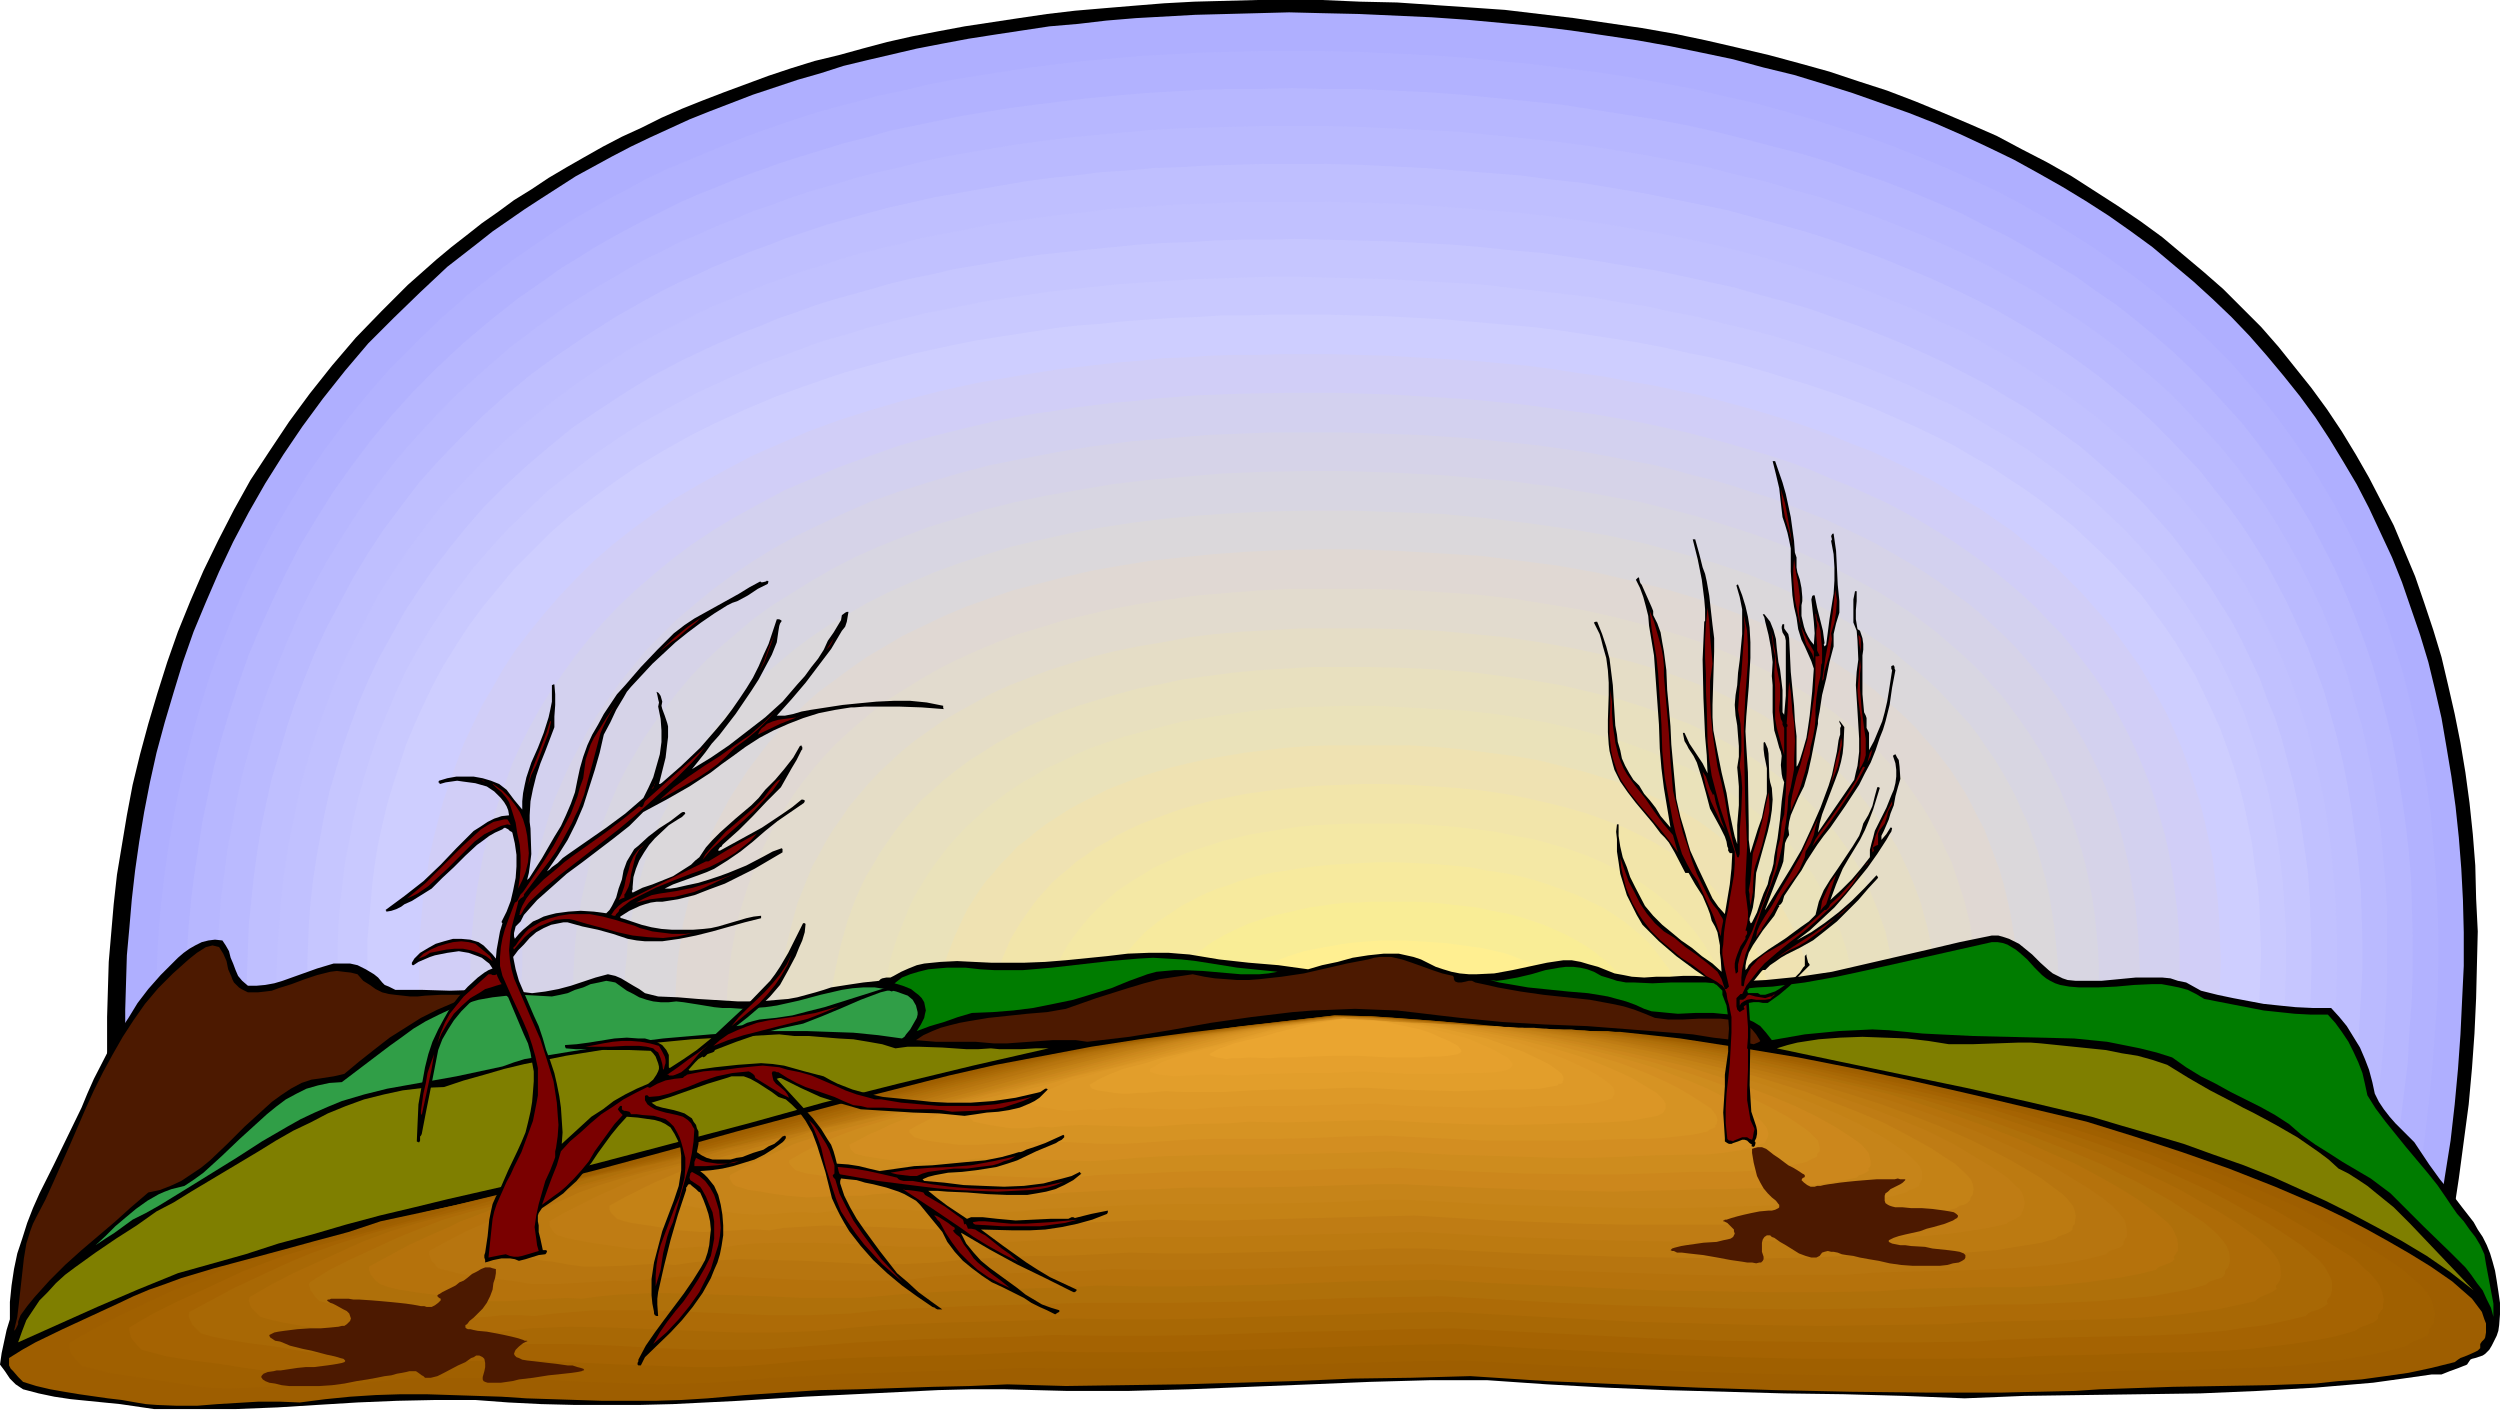 <svg xmlns="http://www.w3.org/2000/svg" fill-rule="evenodd" height="276.594" preserveAspectRatio="none" stroke-linecap="round" viewBox="0 0 3035 1712" width="490.455"><style>.brush1{fill:#000}.pen1{stroke:none}.brush27{fill:#007c00}.brush28{fill:#4c1900}.brush52{fill:#7a0000}</style><path class="pen1 brush1" d="m203 1629-6-6-5-7-6-10-5-12-6-14-5-15-5-17-6-19-4-20-5-22-4-23-4-25-3-26-3-27-3-28-2-30-1-30v-63l1-34 1-33 3-35 3-35 4-36 6-36 6-36 7-37 9-37 10-37 11-37 12-38 13-37 15-37 16-37 18-37 19-37 20-36 23-35 24-36 25-34 27-34 29-34 31-32 32-32 35-31 18-15 18-14 19-15 20-14 19-14 21-13 21-14 22-13 21-12 23-13 23-12 24-11 24-12 25-11 25-10 26-10 27-10 27-10 27-9 29-9 29-7 29-8 30-8 31-7 31-6 32-6 33-5 33-5 34-5 34-4 35-3 36-3 37-3 37-2 38-1 38-1h79l46 2 45 1 44 3 44 3 43 3 42 5 42 5 41 6 41 6 40 7 38 8 39 9 38 9 37 10 36 10 36 12 34 11 34 13 34 14 33 14 32 14 30 16 31 16 30 17 28 18 28 18 28 19 26 19 25 21 25 21 24 21 23 23 23 23 21 24 20 25 20 25 19 26 18 27 17 28 16 28 15 29 15 29 13 31 13 31 11 32 11 33 10 33 8 34 8 35 7 35 6 36 5 37 4 38 3 38 1 40 2 40-1 40-1 41-2 43-3 42-4 44-6 45-6 45-7 46-4 1-4 2-5 1-6 2-7 2-8 1-8 2-9 2-10 2-10 2-11 2-12 2-13 2-13 2-14 3-15 2-15 3-16 2-16 2-18 3-35 5-39 5-40 6-42 5-45 6-46 6-47 5-50 6-51 6-52 6-54 6-55 6-55 6-57 6-58 6-59 5-59 6-60 6-121 10-122 11-122 9-122 9-120 8-59 3-59 3-58 3-56 3-56 2-55 2-54 2-52 1-51 1h-49l-48 1-47-1-44-1-42-1-40-2h-20l-19-2-18-1-18-1-17-2-16-2-16-2-15-2-15-2-14-2-13-2-13-3-12-2-11-3-10-3-10-3-9-3-9-4-7-3-7-4-6-4-5-4z"/><path class="pen1" style="fill:#afafff" d="m226 1613-6-5-6-8-5-10-6-12-5-13-5-15-6-17-5-18-5-20-4-21-4-23-4-25-4-25-3-26-2-28-2-29-1-30-1-30v-32l1-33 1-33 3-33 3-35 4-35 5-35 6-36 7-36 8-36 10-37 11-37 11-36 13-37 15-36 16-37 17-36 19-36 20-35 22-35 23-34 25-34 27-34 28-33 31-31 32-31 33-31 18-14 18-14 19-15 39-27 20-13 42-27 22-12 22-12 23-12 23-11 24-11 24-11 25-10 26-10 26-10 27-9 27-9 28-8 28-9 29-7 30-7 30-7 31-6 32-6 32-5 33-5 33-5 35-3 34-4 36-3 36-2 36-2 38-1 38-1 38-1 40 1 45 1 44 2 44 2 43 3 43 4 42 4 41 5 41 6 40 6 39 7 39 8 38 8 37 10 37 9 36 11 35 11 34 12 34 12 33 13 32 14 32 15 31 15 29 16 30 17 28 17 28 18 27 19 26 19 25 21 25 21 23 21 23 22 22 23 21 24 20 24 20 25 19 26 17 26 17 28 16 27 15 29 14 30 14 30 12 30 11 32 11 32 10 33 8 33 8 35 6 35 6 36 5 36 4 38 3 38 2 38 1 39v41l-2 41-2 42-3 42-4 43-5 44-7 44-7 46-4 1-4 2-5 1-6 2-6 1-8 2-8 2-9 2-9 2-11 2-11 2-12 2-12 2-13 2-14 2-14 2-15 3-16 2-33 5-36 5-37 5-40 5-41 5-44 6-46 5-47 6-49 5-50 6-51 5-53 6-54 5-55 6-56 6-57 5-58 6-59 5-59 5-119 10-120 10-120 8-120 8-119 7-58 4-58 3-57 2-56 2-55 3-54 1-53 2-52 1-50 1h-96l-45-1-44-1-42-2-40-1-37-3-18-1-17-1-17-2-17-2-16-1-15-2-14-3-14-2-13-2-12-3-12-2-11-3-11-3-9-3-9-4-9-3-7-3-6-4-6-4-5-4z"/><path class="pen1" style="fill:#b2b2ff" d="m262 1592-5-5-6-8-5-9-6-11-5-13-5-14-6-16-5-18-5-19-4-21-4-22-4-23-3-24-4-26-2-26-2-28-1-29-1-29v-30l1-31 1-32 2-33 3-32 4-34 5-34 6-34 7-35 8-34 9-35 10-35 11-35 13-35 14-35 15-35 17-35 18-34 20-34 21-34 23-33 24-32 26-32 28-32 30-30 31-30 33-29 35-27 18-14 19-13 38-26 21-13 21-12 21-12 21-11 22-12 23-11 24-10 24-10 24-10 25-10 25-9 26-9 27-9 28-8 27-7 29-8 29-6 29-7 30-6 31-5 32-5 32-5 32-4 34-4 34-3 34-3 36-2 35-2 37-1 37-1h77l44 1 43 2 43 2 42 3 42 4 41 4 40 5 40 5 39 6 39 7 37 7 38 9 36 8 36 10 35 10 34 11 34 11 33 12 32 13 31 13 31 14 30 14 30 16 28 16 28 17 27 17 26 18 26 19 25 19 24 20 23 21 22 21 22 22 20 23 20 23 19 24 18 25 18 26 16 26 16 27 14 27 14 28 13 29 12 30 11 30 10 31 10 32 8 32 8 33 6 33 6 35 5 35 3 36 3 36 2 37 1 38v39l-1 39-3 40-3 41-4 41-5 43-6 43-7 43-4 1-4 2-5 1-6 2-6 2-8 1-7 2-9 2-10 1-10 2-10 2-12 2-12 2-13 2-13 2-14 3-15 2-15 2-32 4-35 5-37 5-38 5-41 5-43 5-44 5-46 5-48 6-48 5-51 5-51 5-53 6-54 5-54 5-56 5-56 5-115 10-117 10-117 9-117 8-117 8-115 6-58 3-56 3-55 2-55 2-54 2-53 2-51 1-51 1H653l-42-2-41-1-39-2-36-2-18-1-17-2-16-1-16-2-16-2-14-2-15-2-13-2-13-2-12-3-11-2-11-3-10-3-10-3-9-3-7-3-8-4-6-3-6-4-5-4z"/><path class="pen1" style="fill:#b7b7ff" d="m298 1571-5-5-5-7-5-9-6-11-5-12-6-14-5-15-5-17-4-18-5-20-4-21-4-22-3-24-3-24-3-26-2-26-1-27-1-29v-58l1-31 2-30 3-32 4-32 5-33 5-32 7-33 7-33 9-34 10-33 11-34 12-34 14-33 15-33 16-33 17-33 20-33 20-32 22-31 24-32 25-30 27-30 29-29 31-29 32-27 34-27 36-25 18-13 20-12 19-12 21-12 20-11 21-11 22-11 22-11 23-10 23-9 24-10 25-9 25-9 25-8 26-8 26-8 28-7 27-8 29-6 29-6 29-6 30-5 31-5 31-4 32-4 33-4 33-3 34-3 34-2 35-2 36-1h36l38-1 37 1h43l43 2 42 2 41 3 40 4 41 4 39 4 39 6 38 6 38 6 37 7 36 8 36 9 34 9 35 9 33 10 33 12 33 11 31 12 31 13 30 13 29 15 29 14 28 16 27 16 27 16 25 18 25 17 24 19 23 19 23 20 22 21 21 21 20 22 20 22 18 23 18 24 17 25 16 25 15 25 14 27 14 27 12 27 12 29 11 29 10 29 9 31 8 31 8 32 6 32 5 33 5 34 4 34 3 35 1 36 1 36v38l-1 37-3 39-2 39-5 40-5 40-6 41-7 42-3 1-4 2-5 1-6 2-6 1-7 2-8 1-8 2-10 2-9 2-11 1-11 2-12 2-12 2-13 2-14 2-14 2-16 2-31 4-34 5-35 5-38 4-40 5-42 5-43 5-44 4-47 5-48 5-49 5-50 5-51 5-53 5-53 5-54 4-55 5-112 10-113 8-114 9-115 7-114 7-113 6-55 3-55 2-54 2-54 2-52 2-51 2h-51l-49 1-48 1h-91l-43-1-42-1-39-2-38-2-36-2-34-3-16-1-15-2-15-2-14-2-14-1-13-3-13-2-12-2-11-3-10-2-10-3-9-3-9-3-8-3-7-3-6-4-6-4-5-3z"/><path class="pen1" style="fill:#babaff" d="m335 1550-5-5-6-7-5-8-5-11-5-11-5-13-6-15-4-16-5-18-4-19-5-19-4-22-3-22-3-23-3-25-2-25-1-26-1-27-1-28 1-28 1-29 2-30 2-30 4-30 4-31 6-31 6-32 7-32 9-32 9-32 11-32 12-31 13-32 14-32 16-32 17-31 19-31 20-31 21-30 23-30 25-29 26-28 28-28 30-27 31-27 33-25 35-25 37-23 19-11 20-12 20-11 21-10 21-11 22-9 22-10 23-9 23-10 24-8 24-9 25-8 25-7 26-8 27-7 27-6 27-7 28-6 29-5 29-5 31-5 30-4 31-4 32-3 32-3 34-3 33-2 34-1 36-1 35-1h73l42 1 41 2 42 2 40 2 39 4 40 4 38 4 38 5 38 6 36 6 36 7 36 7 34 9 35 8 33 10 33 9 32 11 31 11 31 12 30 12 30 13 28 13 28 14 27 15 27 15 26 17 25 16 24 17 24 18 22 19 23 19 21 19 20 21 20 21 19 21 18 22 17 23 17 23 16 25 14 24 14 25 13 26 13 27 11 27 11 28 10 28 8 29 9 30 7 31 6 31 5 31 5 32 3 34 3 33 2 34v71l-1 36-2 37-3 37-4 39-5 38-6 40-7 40-3 1-4 1-5 2-5 1-6 2-8 1-7 2-8 1-9 2-10 2-10 1-11 2-12 2-12 2-13 2-13 1-28 4-31 5-33 3-35 5-37 4-38 5-41 4-42 5-44 4-45 5-46 5-48 4-49 5-50 4-51 5-52 4-53 5-53 4-109 9-111 8-111 8-111 6-112 7-109 5-54 3-54 2-53 2-52 2-51 1-50 1-49 2H749l-42-1-41-1-38-2-37-2-35-2-33-2-31-4-14-1-14-2-14-2-12-2-13-2-11-2-11-3-10-3-10-2-9-3-8-3-8-3-7-3-6-3-5-3-5-4z"/><path class="pen1" style="fill:#bfbfff" d="m371 1529-5-5-5-6-5-8-5-10-6-11-5-13-5-14-5-15-4-17-5-18-4-19-4-20-3-21-3-22-3-24-2-24-1-25-1-25-1-27 1-27 1-27 1-28 3-29 3-29 4-29 5-31 6-29 7-31 9-30 9-31 10-30 12-31 12-30 14-30 16-30 16-30 18-30 19-29 21-28 22-29 24-27 26-27 27-27 29-26 30-25 33-24 34-23 36-23 37-21 20-11 20-10 21-9 21-10 22-9 22-9 22-8 23-9 24-8 24-8 25-7 25-7 26-7 27-6 26-6 28-5 28-5 29-5 29-5 30-4 30-3 31-4 32-2 32-3 33-1 33-2 34-1 35-1h71l41 1 41 2 40 2 39 3 39 3 38 3 38 5 37 4 36 6 36 6 35 7 35 7 34 7 33 9 33 9 32 9 31 10 31 11 30 11 29 12 29 12 28 13 27 13 27 14 26 15 25 15 25 16 23 16 23 17 22 18 22 18 21 19 20 20 19 20 19 20 17 22 17 21 16 22 15 23 15 24 13 24 13 25 12 26 12 26 10 26 10 27 8 28 8 29 7 29 6 30 5 30 4 31 4 31 3 32 1 33 1 33v34l-2 35-2 35-3 36-4 37-4 37-6 38-7 38-3 1-4 1-5 2-5 1-6 1-7 2-7 1-8 2-9 1-9 2-10 1-11 2-11 2-12 2-26 3-27 4-30 3-32 4-34 4-36 4-38 4-39 4-41 5-43 4-44 5-45 3-46 5-48 4-49 5-50 4-50 4-52 4-52 4-106 8-107 8-109 7-108 6-109 6-107 5-52 2-52 2-51 2-51 1-50 1-49 2h-48l-46 1h-89l-43-1-41-1-39-1-38-1-36-2-34-3-32-2-30-3-14-2-13-2-13-2-13-2-12-2-11-2-11-2-10-2-9-3-9-2-8-3-8-3-6-3-6-3-5-3-5-4z"/><path class="pen1" style="fill:#c1c1ff" d="m407 1508-5-5-5-6-5-8-5-9-5-10-5-12-5-14-4-14-5-16-4-17-4-18-4-19-4-21-3-21-2-22-2-22-2-24-1-25-1-24v-26l1-26 2-27 2-27 3-28 4-28 5-28 6-28 6-29 8-29 9-29 10-29 11-29 12-29 14-29 15-28 15-29 18-28 18-27 21-28 21-27 24-26 24-25 27-26 28-24 30-24 31-23 33-22 35-22 37-20 38-19 21-10 20-8 21-9 22-9 22-8 22-8 24-7 23-8 24-7 25-6 25-6 26-7 26-5 27-5 27-6 28-4 29-4 29-4 30-3 30-4 30-2 32-2 32-2 33-1 33-2h103l40 1 40 1 39 2 38 3 38 3 37 3 37 4 36 5 36 5 35 6 34 6 34 7 33 7 32 8 32 9 31 9 31 10 30 9 29 11 29 12 28 11 27 13 27 12 26 14 25 14 24 15 24 15 24 16 22 16 21 16 21 18 21 18 19 18 19 20 18 19 17 20 17 21 15 22 15 21 15 23 13 23 12 24 12 24 11 25 10 25 9 26 9 27 7 27 7 28 6 28 5 29 4 29 3 30 3 31 1 31 1 32v33l-1 33-2 33-4 34-3 35-5 36-6 36-7 36-3 2-3 1-5 1-5 1-6 1-6 2-8 1-7 2-9 1-9 1-10 2-10 2-11 1-12 2-25 3-26 3-29 4-32 4-33 4-35 3-36 4-38 4-40 4-42 4-43 4-44 4-45 4-46 4-48 4-48 4-49 4-51 3-50 4-103 7-105 7-105 7-106 5-105 6-104 4-52 2-50 2-50 1-50 2-48 1-47 1h-47l-45 1h-44l-43-1h-41l-40-1-39-2-36-1-35-2-33-2-31-3-29-3-28-3-12-2-24-4-11-2-10-2-10-2-9-3-9-3-8-2-7-3-6-2-11-7-5-3z"/><path class="pen1" style="fill:#c6c6ff" d="m444 1487-5-4-5-6-5-8-5-8-5-10-5-12-5-13-4-13-5-15-4-17-4-17-4-18-3-19-4-20-2-21-3-21-1-23-1-23-1-24v-24l1-25 1-25 2-26 3-26 4-27 5-27 5-27 6-27 8-27 8-27 10-28 10-27 12-28 13-27 15-27 15-27 17-26 18-26 20-26 21-26 22-25 24-24 26-24 27-23 28-23 31-21 32-21 34-21 36-19 38-18 39-17 21-8 21-9 21-7 22-8 22-7 47-13 24-7 25-6 25-5 25-6 53-9 27-5 28-4 28-3 29-3 30-3 30-3 30-2 32-1 31-2 33-1h33l33-1 35 1 39 1 38 1 38 2 38 2 36 3 37 4 36 3 35 5 34 5 35 6 33 5 33 7 32 7 32 7 31 9 30 8 31 9 28 10 29 10 28 11 27 11 27 12 26 12 25 13 25 13 23 14 24 14 22 15 22 16 22 16 20 17 19 17 19 17 19 18 17 19 17 19 16 21 15 20 15 21 13 21 14 22 12 23 11 23 11 23 9 25 10 24 8 25 7 27 7 26 6 27 4 27 4 28 4 29 2 29 1 30 1 30v31l-1 32-2 32-3 32-4 34-5 33-5 35-7 34-3 2h-4l-4 2-5 1-6 1-6 1-7 2-8 1-8 2-9 1-10 1-10 1-21 4-24 3-27 3-28 3-31 4-32 3-34 3-35 4-37 4-39 3-40 4-42 4-43 3-44 4-45 3-46 4-47 4-48 3-48 4-50 3-100 7-102 6-102 6-103 5-102 5-101 4-50 2-49 1-49 1-48 1-47 1-46 1H865l-40-1-39-1-37-1-36-2-34-1-32-3-30-2-28-3-26-3-24-4-12-2-11-2-9-2-10-2-9-3-8-2-8-3-7-2-6-3-6-3-5-3-4-3z"/><path class="pen1" style="fill:#c9c9ff" d="m480 1466-5-4-5-6-5-7-4-8-5-10-5-10-5-13-4-13-5-14-4-15-4-16-4-17-4-18-3-19-3-20-1-20-2-21-2-22v-69l1-24 2-24 3-25 3-25 5-25 5-26 6-26 7-25 8-26 9-26 11-26 11-26 12-26 14-25 15-25 17-26 17-24 19-25 21-24 21-23 24-23 24-23 27-21 28-22 29-20 31-20 34-19 34-18 37-17 38-17 41-15 21-8 21-7 22-6 22-7 23-6 23-6 24-6 25-5 25-5 25-5 26-4 27-4 27-4 27-3 28-3 29-3 29-2 30-2 31-2 31-1 31-1 32-1h33l33 1 38 1 38 1 37 2 36 2 36 2 71 8 68 8 33 6 33 5 32 7 31 6 31 8 30 7 30 8 29 9 28 9 28 10 27 10 27 11 26 11 25 12 25 11 24 13 23 14 23 13 22 14 21 15 21 15 19 16 20 16 18 17 18 17 17 18 16 18 16 19 14 19 15 21 13 20 13 21 12 21 11 22 10 22 10 23 8 24 8 24 7 25 7 25 5 25 5 27 4 26 3 27 2 28 2 29v58l-1 29-2 31-3 31-3 31-5 32-6 33-6 33-3 1-3 1-5 1-5 2-5 1-6 1-15 2-8 1-9 2-19 2-21 3-23 3-26 3-27 3-30 3-31 3-33 3-35 4-36 3-37 3-39 4-41 3-41 4-43 3-44 3-45 3-46 4-46 3-47 3-48 3-97 6-99 6-100 5-100 4-99 4-98 4-49 1-48 2-47 1-46 1h-46l-45 1H930l-40-1-39-1h-38l-36-2-35-2-33-1-31-3-29-2-28-3-25-3-24-3-21-4-10-2-10-3-8-2-8-2-8-3-6-2-7-3-5-3-5-3-4-2z"/><path class="pen1" style="fill:#ceceff" d="m516 1444-5-4-4-5-5-7-5-7-5-9-4-10-5-12-5-12-4-13-4-14-4-16-4-16-4-17-3-18-2-18-3-20-2-19-1-21-1-21v-43l2-23 2-23 2-23 3-24 4-24 5-23 6-25 7-24 8-24 8-25 10-24 11-24 12-25 13-24 15-24 15-23 17-23 19-23 19-23 22-22 22-22 24-21 26-20 27-20 29-20 30-18 32-18 34-17 35-16 38-16 39-14 41-14 21-6 22-6 22-6 23-6 23-5 23-5 25-5 24-4 26-4 26-4 26-4 27-3 27-2 28-3 28-2 30-2 29-1 30-2h31l31-1h65l37 1 36 1 36 2 36 2 35 3 35 3 34 3 33 4 33 5 32 5 32 5 31 6 31 7 30 6 29 7 29 8 29 9 27 8 27 9 27 10 26 10 25 11 25 11 23 11 24 12 22 13 23 13 21 14 20 13 21 15 19 15 19 15 17 16 18 17 16 16 16 18 16 17 14 19 14 19 13 19 12 20 12 20 10 21 10 21 10 22 8 22 8 23 7 23 6 24 5 24 5 25 3 25 4 26 2 26 1 27 1 27-1 28-1 28-2 29-3 30-3 29-5 31-5 31-7 31-2 1-4 1-4 1-10 2-6 1-7 1-7 1-16 3-19 2-20 3-23 2-25 3-27 3-28 3-31 3-31 3-34 2-35 4-37 3-38 3-39 3-41 3-41 3-42 3-44 3-44 2-45 4-46 2-47 3-94 5-96 5-96 5-97 4-97 3-95 3-94 2-46 1-45 1h-44l-44 1h-83l-41-1h-39l-38-1-37-1-35-2-34-1-32-2-30-3-28-2-27-3-25-3-23-3-20-4-19-4-8-2-8-2-7-3-7-2-6-3-5-2-5-3-4-3z"/><path class="pen1" style="fill:#d1cef7" d="m575 1440-5-3-4-5-4-7-5-7-5-9-4-9-4-11-5-12-4-12-4-14-4-14-3-16-4-16-2-17-3-17-2-19-2-19-1-19-1-20v-42l1-21 2-22 2-22 4-23 3-22 5-23 6-23 6-23 8-23 8-23 9-24 11-23 11-23 13-22 13-23 15-23 17-22 17-21 19-22 20-21 21-21 23-20 24-19 26-19 27-19 29-17 31-17 32-17 34-15 35-15 38-14 38-12 41-12 43-11 22-5 23-5 23-4 23-4 24-4 25-4 25-3 26-3 26-3 26-2 27-3 28-1 28-2 29-1h29l30-1h61l35 1 35 1 34 2 34 2 34 2 65 6 31 4 32 5 30 4 31 6 30 5 28 6 29 6 56 15 27 8 26 8 26 9 25 9 24 10 24 9 24 11 23 11 22 11 21 12 21 13 21 12 20 14 19 13 18 15 18 14 17 15 16 16 16 16 15 17 15 17 13 17 13 18 13 18 11 19 11 19 11 20 9 20 9 21 8 21 7 22 7 22 6 23 5 23 5 23 3 25 3 24 2 25 1 25 1 27-1 26-1 27-1 27-3 28-4 28-4 29-5 30-6 30h-3l-3 2h-4l-5 2h-5l-5 2-13 2-16 2-18 2-19 3-22 2-23 3-26 3-27 2-29 3-30 3-32 3-33 2-35 3-36 3-38 3-38 3-40 3-40 2-42 3-42 3-43 3-43 3-45 2-89 5-91 5-93 4-92 4-92 3-90 3-89 2-44 1-43 1H991l-37-1-36-1-35-1-33-1-32-2-31-1-29-2-27-3-25-2-24-3-22-4-20-3-17-4-16-4-7-2-6-3-6-2-5-3-4-2-4-3z"/><path class="pen1" style="fill:#d3d1ef" d="m634 1437-4-4-4-5-5-5-4-8-4-7-4-10-5-10-4-11-4-12-4-13-3-14-4-14-3-16-3-16-2-17-2-17-2-18-1-18-1-19v-40l1-20 4-42 3-21 4-22 4-22 6-21 6-22 7-22 8-22 8-22 10-22 11-22 12-22 13-21 15-22 15-21 16-20 18-21 19-20 20-19 22-19 23-19 24-18 27-18 27-16 29-16 30-16 33-14 33-14 36-13 37-13 39-11 40-10 43-10 44-8 22-3 24-4 24-3 24-3 25-2 25-3 26-2 26-2 54-2 56-1h58l34 1 32 1 33 2 32 2 32 2 31 3 31 3 30 4 29 4 30 4 28 5 28 5 28 6 27 6 27 7 26 7 51 15 24 8 24 9 23 10 23 9 22 10 22 10 21 11 20 11 20 12 19 12 19 13 18 13 18 14 17 14 16 14 15 14 15 16 15 15 13 16 13 17 13 17 12 18 11 17 10 19 10 19 9 19 8 19 8 20 7 21 6 21 6 21 5 22 4 23 3 22 3 24 2 23 1 24v50l-1 26-2 26-2 26-4 27-4 28-5 27-5 29h-3l-3 1-8 2-10 2-13 2-14 3-17 2-19 2-20 2-23 3-23 2-27 3-27 3-29 2-30 3-32 3-33 3-34 2-35 3-37 3-37 2-39 3-39 3-40 2-41 3-83 5-85 5-87 4-175 8-87 3-86 3-84 2-42 1h-40l-40 1h-152l-35-1h-35l-33-2-32-1-30-1-29-2-27-2-26-2-24-3-22-3-21-2-19-4-17-3-14-4-12-5-11-4-5-3-3-2z"/><path class="pen1" style="fill:#d6d3e8" d="m693 1433-4-3-4-5-4-6-4-6-4-8-4-9-4-9-4-11-4-11-4-13-3-13-3-13-3-15-3-15-2-16-2-16-2-17-1-18v-18l-1-18 1-19v-19l2-20 2-20 3-20 4-20 4-21 5-20 6-21 6-21 7-21 9-21 9-20 11-21 11-21 12-20 14-20 14-20 16-20 16-19 19-19 19-19 20-17 22-18 23-17 25-17 26-16 27-15 29-14 30-14 32-14 34-12 35-11 37-11 38-10 40-8 42-8 43-7 46-6 47-4 25-2 24-2 26-1 25-1 27-1h81l32 1 31 1 31 1 31 2 30 2 29 3 29 3 29 3 28 4 28 4 27 5 26 5 27 5 25 6 25 7 25 6 24 7 24 8 23 7 23 9 43 17 21 10 21 10 20 10 19 11 19 11 18 11 18 12 17 13 17 12 16 13 15 14 15 14 14 14 13 15 13 15 13 16 12 16 11 17 10 17 10 17 9 17 9 19 8 18 7 19 7 20 6 20 5 20 5 21 3 21 4 22 2 21 2 23 1 23 1 23-1 24v24l-2 25-3 25-3 25-4 26-4 27-6 27-5 1-8 2-10 2-11 2-14 2-16 2-18 2-19 2-21 3-23 2-25 2-25 3-28 2-28 3-31 2-31 3-32 2-33 3-35 3-36 2-36 3-37 3-38 2-39 2-78 5-81 5-82 4-83 4-83 3-82 3-81 3-80 2-39 1h-77l-37 1h-72l-34-1h-34l-32-1-32-1-30-1-28-1-28-2-26-2-24-2-23-2-21-3-19-3-18-3-16-4-14-3-12-4-10-4-7-5z"/><path class="pen1" style="fill:#d8d6e2" d="m752 1428-4-3-4-4-3-5-4-7-4-7-4-8-4-9-3-10-4-11-3-11-4-12-3-13-2-14-3-15-2-14-2-16-1-16-2-16v-53l1-18 1-18 2-19 3-19 3-19 9-39 5-20 7-19 7-20 8-20 8-19 10-20 11-19 11-19 13-19 14-19 14-18 16-19 17-18 18-17 20-17 20-17 22-16 24-15 24-15 26-15 27-14 29-13 30-12 31-12 33-10 35-11 36-9 38-8 40-7 41-7 42-5 45-4 46-4 49-2 50-1h51l60 2 58 3 56 5 27 2 27 4 26 3 27 5 25 4 26 5 24 4 24 6 24 6 23 6 23 7 22 7 22 7 22 8 21 8 20 9 20 9 19 9 19 10 18 10 18 10 17 11 17 11 16 12 16 12 15 13 14 12 14 13 14 14 12 14 13 14 11 15 11 15 11 16 10 16 9 16 8 17 9 17 7 18 7 17 12 38 5 19 4 19 4 20 3 21 2 20 2 22 1 21v45l-1 22-1 24-2 23-4 24-3 25-5 25-5 25-5 2-7 1-9 2-11 2-13 2-15 2-17 2-18 2-20 2-22 2-23 3-24 2-26 2-27 3-28 2-29 3-31 2-32 3-32 2-34 2-34 3-35 2-36 3-36 2-75 4-76 5-77 4-78 3-78 3-78 4-77 2-75 1-37 1-36 1h-203l-31-1-29-1-28-1-28-1-26-2-24-2-23-2-21-2-21-3-18-2-16-3-15-4-13-3-12-4-9-4-7-5z"/><path class="pen1" style="fill:#dbd8db" d="m811 1425-4-3-3-4-4-5-3-6-4-7-4-8-3-8-4-9-3-11-3-10-3-12-3-12-3-13-2-14-2-13-2-15-1-15-1-16-1-16v-33l1-17 2-17 1-18 3-18 3-18 4-18 4-18 5-18 6-19 7-19 7-18 9-18 9-19 10-18 11-18 12-18 12-17 14-18 15-17 16-17 17-16 19-16 19-16 20-15 22-15 23-13 24-14 26-13 27-12 28-12 30-11 31-10 32-10 34-8 36-8 37-7 39-6 40-5 42-4 44-3 45-2 47-1h49l56 2 54 2 52 5 51 6 50 7 48 8 46 10 22 6 22 6 21 6 21 6 21 7 20 7 19 8 19 8 19 9 18 8 18 9 17 10 17 10 16 10 16 11 15 10 14 12 15 12 14 12 13 12 24 26 12 13 11 14 10 15 10 14 9 15 9 16 8 15 7 16 8 17 6 17 6 17 5 18 5 18 4 18 3 19 3 19 2 20 2 19 1 21 1 20-1 21-1 22-1 22-2 22-3 22-3 23-4 24-5 23-5 2-7 2-8 1-11 2-12 2-14 2-16 2-17 2-19 2-20 2-22 2-23 2-24 2-25 3-27 2-28 2-28 2-30 3-31 2-31 2-33 2-33 3-33 2-34 2-70 4-72 5-72 3-73 4-147 5-72 3-71 1-69 1-34 1h-127l-30-1h-28l-28-1-27-1-25-2-24-1-23-2-22-2-20-2-19-2-17-3-16-3-14-2-12-4-11-4-8-4-7-3z"/><path class="pen1" style="fill:#e0d8d3" d="m870 1421-3-3-4-4-3-5-4-5-3-6-3-8-4-7-3-9-3-10-3-10-3-11-3-11-4-25-2-13-2-14-2-28-1-30v-16l1-16 1-16 2-17 3-17 2-17 4-17 4-17 5-17 6-17 6-17 7-18 7-17 9-17 9-17 11-17 11-17 12-16 13-17 14-16 15-15 15-16 17-15 19-14 19-14 20-14 22-13 22-13 25-12 25-12 26-11 28-10 29-10 31-8 31-8 34-8 34-6 37-6 37-4 39-4 41-3 42-2 45-1h45l53 2 51 3 49 3 48 6 46 6 45 8 43 10 41 10 40 12 38 14 36 14 18 8 17 9 16 8 16 9 16 9 15 10 15 10 14 10 14 10 13 12 13 11 12 11 12 12 11 13 11 12 10 13 10 13 9 14 9 14 8 15 7 14 8 15 6 16 6 16 6 16 5 17 4 16 4 18 3 17 3 18 2 18 1 19 1 19 1 19v20l-1 20-2 21-2 20-3 21-3 22-4 22-4 22-4 1-7 2-8 2-10 1-11 2-13 2-15 1-16 2-18 2-19 2-20 2-21 2-23 3-24 1-25 2-26 3-27 2-27 2-29 2-29 2-31 2-30 2-64 4-65 4-67 4-68 4-69 3-137 5-68 2-66 2-64 1h-179l-27-1-26-1-25-1-23-1-23-1-22-2-20-1-19-2-17-3-17-2-14-3-13-3-12-3-10-3-8-3-6-4z"/><path class="pen1" style="fill:#e2dbce" d="m928 1417-3-3-3-3-3-4-3-5-3-6-3-7-3-8-4-8-2-9-3-9-3-10-2-11-3-11-2-12-3-25-2-26-1-29 1-29 3-31 2-15 3-16 3-16 4-16 5-16 5-16 6-16 6-16 7-16 8-16 9-16 10-16 10-16 11-15 12-15 13-15 14-15 15-14 16-14 17-14 17-13 19-12 21-13 21-12 22-11 24-11 24-10 26-10 27-8 29-9 30-7 30-7 33-6 34-5 35-5 36-3 38-3 40-2h83l49 1 47 3 46 3 45 5 43 7 42 7 40 9 38 10 37 11 36 12 33 14 33 15 30 16 29 18 27 19 25 19 12 11 11 11 11 11 10 11 11 12 9 12 9 13 9 13 8 13 7 13 8 14 6 14 7 14 5 15 5 15 5 15 4 16 4 16 2 17 3 16 2 17 1 18 1 17 1 19-1 18v18l-2 20-1 19-3 20-3 20-4 20-4 21-4 1-5 2-8 1-9 2-11 1-12 2-14 1-15 2-16 2-18 2-19 2-20 2-21 1-22 2-24 2-24 2-25 2-26 2-26 2-28 2-28 2-29 2-59 4-61 4-62 3-64 3-63 4-128 4-63 2-62 2-60 1h-167l-24-1-25-1h-23l-22-2-21-1-20-1-19-2-18-2-16-2-15-2-14-3-12-2-11-3-9-3-8-3-6-4z"/><path class="pen1" style="fill:#e5ddc6" d="m987 1413-2-2-3-3-3-4-3-5-3-6-3-6-3-7-3-7-2-9-3-8-2-10-3-10-4-21-3-23-2-25v-26l1-27 2-28 5-30 7-29 4-15 4-15 6-15 6-15 6-15 8-14 8-15 9-15 10-14 10-15 11-13 12-14 13-14 14-13 14-13 16-13 17-12 17-12 19-11 20-11 20-11 22-10 23-9 24-9 25-8 26-8 28-7 29-6 30-5 31-6 32-4 34-3 36-2 36-2h78l45 1 44 2 42 4 41 4 40 6 39 7 37 8 36 9 34 10 33 12 31 12 30 14 28 15 27 17 25 17 23 19 21 19 20 21 18 23 17 23 15 24 6 13 6 13 6 14 5 13 5 14 4 15 4 14 3 15 3 15 2 15 2 16 2 16v17l1 17-1 17v17l-2 17-1 19-3 18-2 18-3 19-4 19-4 2-6 1-7 1-8 2-10 1-11 2-13 1-14 2-15 1-16 2-18 2-18 2-20 2-21 1-21 2-23 2-23 2-24 2-25 1-25 2-53 4-55 3-56 4-58 3-59 3-59 3-118 4-59 2-57 2-56 1h-154l-23-1h-22l-22-2h-20l-20-2-19-1-17-1-17-2-15-2-14-2-12-2-12-3-10-2-8-4-7-3-6-3z"/><path class="pen1" style="fill:#e8e0bf" d="m1046 1409-2-2-3-3-3-4-2-4-3-5-3-6-2-6-3-7-2-8-3-8-4-17-4-20-3-22-2-22v-24l1-26 2-26 5-26 6-27 8-28 5-14 5-13 6-14 7-14 8-13 8-14 9-13 9-13 10-13 12-13 11-13 13-11 14-13 14-11 16-12 16-10 17-11 18-10 19-10 20-9 21-9 22-8 23-7 24-7 26-7 26-5 28-6 29-4 30-4 31-3 33-2 33-2h72l41 1 40 2 40 3 38 5 36 5 36 6 34 8 33 8 32 10 30 11 29 11 27 13 26 14 24 15 23 16 22 17 20 18 18 19 17 21 15 21 14 23 11 24 10 25 9 25 6 28 5 28 3 29 1 31v15l-1 17-1 16-2 16-2 17-2 17-3 17-4 18-3 1-6 2-6 1-8 1-9 1-10 2-12 1-13 1-14 2-15 2-16 1-17 2-18 1-19 2-20 2-20 2-22 1-22 2-23 1-23 2-49 3-50 4-52 3-53 3-109 5-109 4-54 2-53 2h-51l-49 1h-48l-23-1h-43l-21-1-20-1-19-1-18-1-17-1-16-1-15-2-14-2-13-1-12-2-10-3-9-2-8-3-7-3-5-3z"/><path class="pen1" style="fill:#eae2ba" d="m1105 1405-2-2-3-3-2-3-2-4-3-5-2-5-5-12-5-15-4-16-3-18-2-19-2-21-1-22 1-23 2-24 4-24 5-25 8-25 10-25 5-13 6-12 7-12 8-13 8-12 9-12 9-12 10-11 11-12 12-11 12-11 13-10 14-11 15-10 16-9 16-10 18-8 18-9 19-8 20-7 21-7 23-6 23-6 24-6 25-4 26-4 28-4 29-3 29-2 31-1 32-1h33l38 2 37 2 36 2 35 4 33 5 33 6 31 7 30 8 29 8 28 10 26 11 25 11 24 13 22 14 21 14 20 16 18 17 17 17 15 19 14 19 12 21 11 22 9 22 8 24 6 25 4 26 2 27 2 28-1 29-3 30-4 31-6 32h-3l-5 2-6 1-7 1-8 1-10 1-10 2-12 1-13 1-14 2-14 1-16 2-16 1-18 2-18 1-19 2-19 2-20 1-42 3-45 3-46 3-48 3-48 2-100 6-99 3-49 2-49 1-47 1h-129l-20-1-19-1h-18l-17-1-17-1-15-1-15-1-14-2-13-1-12-2-10-2-10-2-8-2-7-3-6-2-5-3z"/><path class="pen1" style="fill:#efe2b2" d="m1164 1401-2-2-2-3-2-2-3-4-4-9-4-11-4-13-4-14-3-17-2-17-2-19v-41l2-22 4-22 5-22 7-23 9-23 10-22 6-12 7-11 7-11 8-11 9-10 9-11 10-10 10-11 12-9 12-10 12-9 14-9 14-9 15-8 16-8 16-8 18-7 18-7 19-6 20-6 21-5 22-5 23-4 24-4 25-3 25-3 27-2 28-1h94l33 2 33 3 31 4 31 4 29 5 28 7 28 7 26 8 25 8 23 10 23 10 22 12 20 12 19 14 18 14 16 15 15 16 14 17 13 18 11 19 10 19 8 21 7 21 5 23 4 23 3 24 1 26-1 26-3 27-3 28-6 29-2 1-5 1-5 1-7 1-7 2h-9l-9 2-11 1-12 1-12 2-13 1-15 1-15 1-15 2-17 1-17 2-17 1-19 2-38 2-40 3-42 3-43 2-44 3-90 4-91 4-44 1-44 1-42 1h-100l-18-1h-35l-16-1-16-1-15-1-14-1-13-1-13-1-11-2-11-2-10-1-8-2-8-2-6-2-6-3-4-2z"/><path class="pen1" style="fill:#f2e5aa" d="m1223 1397-4-4-4-6-4-8-4-9-3-12-3-13-3-15-2-16-2-17v-18l1-18 1-20 3-19 5-21 6-20 8-20 9-21 12-20 7-10 7-10 7-9 9-10 8-9 10-9 10-8 10-9 12-8 12-9 13-7 13-8 14-7 15-7 16-6 16-6 17-6 18-5 19-5 20-4 20-4 22-3 22-3 23-2 24-2 25-1 26-1h27l31 1 30 2 29 2 29 3 27 4 26 5 26 6 24 6 24 7 22 8 21 8 21 10 19 10 18 11 17 12 16 13 15 14 13 14 13 15 11 16 10 17 9 17 7 19 6 19 5 20 3 21 3 22 1 23-1 23-2 24-4 26-5 26-2 1h-4l-5 1-6 1-6 1-8 1-9 2h-9l-10 2-12 1-12 1-12 1-14 1-14 1-14 2-16 1-32 3-34 2-36 3-38 2-39 2-39 3-81 3-81 4-40 1-39 1h-38l-36 1h-36l-33-1h-31l-15-1-14-1h-14l-12-2h-12l-12-2-10-1-9-1-9-2-8-1-7-2-5-2-5-2-4-3z"/><path class="pen1" style="fill:#f4e8a5" d="m1282 1393-4-3-3-5-4-8-3-8-3-11-3-11-2-13-2-14-2-15v-16l1-16 1-17 3-18 4-18 5-18 7-18 9-18 10-18 12-17 14-17 8-8 8-8 9-8 9-8 21-14 12-7 11-7 13-6 13-6 14-6 14-5 16-5 15-5 17-4 17-4 19-3 18-3 20-3 21-2 21-1 22-1h74l27 2 25 2 26 3 24 3 23 5 23 4 21 6 21 6 20 7 19 8 18 9 17 9 16 9 15 11 14 11 13 12 12 13 11 13 10 14 9 15 8 16 6 16 6 17 4 18 3 18 2 20v40l-2 22-3 22-4 23-2 1-4 1-4 1h-5l-6 1-7 1-8 1-8 1-9 1-10 1-11 1-11 1-12 2h-12l-27 3-28 2-31 2-31 2-34 2-34 2-35 2-71 4-72 3-35 1-35 1h-126l-28-1h-13l-12-1h-12l-12-1-10-1-10-1-9-1-9-1-7-2-7-2-6-1-5-2-5-2-3-2z"/><path class="pen1" style="fill:#f7ea9e" d="m1341 1389-2-3-4-5-3-6-3-7-3-9-2-10-2-12-2-11-1-13v-29l1-15 3-15 3-15 5-16 6-15 8-16 8-16 11-15 12-14 14-15 16-13 9-6 9-6 10-7 10-5 11-6 11-5 12-5 13-4 13-5 14-4 15-4 15-3 15-2 17-3 17-2 18-2 18-1 19-1 21-1h20l24 1 23 1 22 2 22 2 21 4 20 3 20 4 19 5 18 6 17 6 16 6 16 8 15 7 14 9 13 9 12 10 12 10 10 11 9 12 9 12 8 13 6 14 6 14 5 15 4 15 2 17 2 16v36l-2 19-2 19-4 20h-2l-3 1-4 1h-4l-5 1-6 1-7 1-7 1h-8l-9 2-19 1-20 2-24 2-24 2-27 2-28 2-28 2-30 1-31 2-61 3-62 2-31 1-30 1-30 1h-55l-26-1h-24l-22-1-20-1-9-1-9-1-8-1-7-1-6-2-6-1-6-1-4-2-4-2-3-1z"/><path class="pen1" style="fill:#f9ed96" d="m1400 1385-3-2-3-4-2-6-2-6-3-8-2-8-2-10-1-10-1-11v-24l2-13 2-12 2-14 4-13 5-13 7-13 7-13 9-14 11-12 12-12 13-11 15-11 17-10 19-9 11-5 10-3 11-4 12-3 13-3 26-6 28-4 16-2h15l17-1h54l20 1 19 2 18 2 18 2 17 4 17 3 16 4 15 5 15 5 14 6 13 6 13 7 12 7 11 8 10 8 10 9 9 9 8 10 7 10 7 11 6 12 4 12 4 12 3 14 3 13 1 15 1 15-1 15-1 15-2 17-3 17h-2l-3 1-3 1h-3l-5 1-5 1-12 1-14 2-16 1-18 2-19 2-22 1-22 2-24 2-24 1-25 1-26 2-53 3-53 2-51 1h-25l-24 1h-23l-22-1h-21l-18-1-18-1-15-2-13-2h-5l-6-2-4-1-4-1-3-1-2-2z"/><path class="pen1" style="fill:#ffef91" d="m1459 1381-2-2-2-3-3-4-2-6-2-6-1-7-2-8-1-8-1-9v-10l1-10v-11l2-10 3-11 3-11 4-11 5-11 6-10 8-11 8-10 10-10 11-10 13-8 14-9 15-7 18-7 19-6 20-4 23-4 12-2 12-1 13-1 14-1h28l17 1 16 1 15 1 16 2 14 2 15 2 27 6 12 4 12 5 12 4 11 5 10 6 10 6 9 6 9 7 8 7 7 8 6 8 6 9 6 9 4 9 5 10 3 11 2 11 2 11 1 12 1 12-1 13-1 13-1 13-3 14-2 1h-2l-5 1-8 1-10 1-12 1-13 2-15 1-16 1-17 2-19 1-19 1-20 2-42 2-43 2-44 2-42 1h-94l-16-1-14-1-12-1-11-2-9-1-7-2-2-1-2-2z"/><path class="pen1 brush1" d="m2510 1190 10 1h31l21-2 21-2h32l10 1 9 3 10 2 9 5 9 5 20 5 19 4 37 7 19 2 20 2 21 1h22l10 11 9 11 8 13 8 13 6 14 5 13 4 15 3 14 5 10 6 9 7 9 7 8 15 15 8 8 6 9 6 9 6 9 13 18 14 17 13 17 14 18 5 9 6 9 5 10 4 10 3 10 3 11 2 12 2 13 2 14v14l-1 13-1 7-2 6-3 6-3 6-3 5-5 5-3 2-3 1-3 1-3 1-4 1-2 1-2 3-2 3-10 4-11 4-10 4h-12l-35 5-36 5-35 3-35 3-70 4-70 3-71 1-71 1-71 1-73 3-74-3-37-1-36-1-72-1-72-2-72-2-72-3-72-4-72-5h-71l-72 2-72 3-74 3-73 3-74 2h-75l-38-1-37-1h-41l-40 1-81 4-81 4-80 5-80 4-40 1h-80l-40-1-40-2-40-3h-48l-47 1-24 1-24 1-49 3-48 3-50 2H187l-41-6-20-2-20-2-20-2-20-3-19-4-19-5-9-6-7-7-6-9-6-8 2-14 3-14 3-14 4-13v-21l2-20 3-20 4-19 6-18 6-19 7-18 8-18 17-34 17-35 17-35 7-17 8-18 19-37 11-19 12-18 11-18 13-17 15-17 15-15 6-6 7-6 7-5 7-4 8-4 8-2 8-1 9 1 4 6 4 7 2 8 3 7 3 8 3 7 5 6 7 6h10l11-1 11-2 10-3 42-15 10-3 10-3h20l9 2 10 5 5 3 5 3 5 4 5 6 3 3 5 2 8 4h33l33 1 34-1 17-1 16-1 9 3 8 1 8 1 8 1 16-2 16-3 15-4 15-5 15-5 15-4 9 2 7 3 15 9 7 4 7 5 8 2 8 2 24 1 24 2 49 3h25l24-2 12-1 11-2 11-3 11-3 10-3 9-3 19-3 20-3 19-2 2-2 2-1 5-1h5l2-1 2-1 9-5 9-4 10-4 9-2 10-1 10-1 20-1 20 1 21 1h41l25-1 25-2 50-5 25-3 25-1h25l12 1 13 1 36 6 36 4 36 3 36 5 17-5 19-4 18-5 19-3 19-2h18l9 2 9 2 9 3 8 4 10 5 9 3 10 3 10 2 11 1h10l21-1 22-4 42-9 20-3h10l11 2 10 3 11 3 20 8 11 2 10 2 15 1 15-1h16l16-1h15l16 1 15 1 15 4h20l20-1 20-2 20-2 40-6 39-9 78-18 38-9 39-8h8l7 2 6 2 6 3 6 3 5 4 11 9 10 10 10 9 5 4 6 3 6 3 6 2z"/><path class="pen1 brush27" d="m2501 1196 11 2 12 1h23l22-1 22-2 22-1h11l11 2 10 2 11 3 10 5 10 6 72 14 19 2 19 2 19 1h21l9 10 8 11 8 12 6 12 6 13 5 13 3 13 3 14 10 16 12 16 25 31 26 31 12 15 11 16 6 9 7 10 8 9 7 10 7 9 6 10 5 11 1 6 1 6 3 16 3 16 3 16v16l-3-11-5-10-5-11-7-9-7-10-7-9-17-17-34-33-17-17-16-16-7-7-8-6-16-12-17-10-17-10-17-11-16-10-17-12-7-6-8-7-17-11-18-10-36-18-18-10-18-9-18-11-17-12-19-6-20-5-20-4-20-4-20-2-20-2-41-1-41-1-41-1-41-2-20-1-20-2-21-2-20-1-20 1-21 1-20 2-21 2-40 7-7-9-7-8-8-5-9-4-9-3-10-2-11-1-10-1h-22l-21 1-11-1-10-1-11-1-9-3-11-5-11-4-11-3-11-3-24-4-24-2-49-5-23-4-12-2-11-3 8 1 8-1 17-3 17-4 17-5 17-3 8-1h9l8 1 9 2 8 3 9 5 10 3 9 3 11 2h10l22 1 22-1h43l11 1 10 1 11 2 10 4 20-2 19-1 39-5 39-7 37-8 151-34h7l6 1 6 2 5 3 5 3 5 4 9 8 9 10 9 9 5 4 5 3 6 3 6 2v-1 1z"/><path class="pen1 brush28" d="m281 1186 1 3 2 4 6 6 3 2 4 2 4 2h12l9-1 8-1 8-3 16-5 16-6 15-5 8-2 8-2 8-1 8 1 9 1 8 2 7 8 8 5 7 5 8 4 8 2 8 1 9 1 9 1h9l9-1 19-1h29l10 1-22 8-21 9-20 10-19 12-19 12-18 14-19 15-18 15-13 3-13 2-14 2-6 2-6 2-13 7-12 8-11 8-11 10-22 20-10 10-11 11-21 20-11 9-12 8-12 8-13 6-13 5-14 3-21 18-20 18-40 34-20 18-19 19-18 20-9 11-8 11-2 5-1 3v3l-2 4-1 2-2 2 4-17 2-17 2-18 1-9 1-9 2-18 3-18 5-16 3-8 4-8 11-21 10-22 20-45 19-44 10-22 11-22 12-22 12-21 13-20 14-20 16-19 18-18 19-17 10-8 11-7 4-1 4-1 4 1 4 1 5 8 4 9 2 10 4 9zm1483-1 1 2v2l1 2 1 1 3 1h4l5-1 4-1h4l4 2 14 3 13 3 28 5 28 4 28 3 28 3 27 5 14 3 13 4 13 5 12 5 8 1 8 1h18l19-1h27l9 1 8 1 7 3 8 3 6 5 5 6 5 8-1 1-2 1-5 2-24-5-25-3-25-4-25-2-51-4-52-4-52-2-51-3-51-5-26-3-25-3-26-3-26-1-25-1-25 1-26 1-25 2-50 6-49 7-50 9-49 8-51 6-14-2h-28l-14 1-28 2-14 1h-15l-23-2h-48l-12-1-12-1 9-6 11-5 10-4 11-3 12-3 11-2 24-4 47-5 24-2 23-4 37-13 38-12 20-6 19-5 20-3 20-3 14 3 13 2 14 1 13 1h14l13-1 27-3 27-4 26-6 26-6 26-5 7-2 7-1h14l13 3 12 4 25 9 12 4 13 3z"/><path class="pen1 brush27" d="m1551 1180-11 2-11 1h-23l-23-2-23-2-23-1h-11l-11 1-11 1-11 3-11 4-11 4-22 9-23 7-23 7-24 5-25 5-24 3-25 2-25 1-17 5-17 6-17 5-16 6 5-8 4-8 1-5 1-4-1-5-1-5-3-5-4-4-4-3-5-4-10-4-10-3 9-7 10-4 10-3 12-3 11-1 12-1h22l18 2 17 1h35l35-3 70-8 35-3 18-1 17 1 17 1 18 2 25 4 25 4 49 5z"/><path class="pen1" style="fill:#309e47" d="m812 1217 9-1 9 1 19 3 18 3 10 1h10l14 1 14-1 14-1 14-2 27-6 26-7 26-6 13-2 13-1h14l13 2 13 3 14 5 6 5 4 7 1 4 1 4v3l-1 4-4 7-4 7-5 6-2 3-3 2-29-4-30-3-29-1-28-1h-59l-28 2-29 2-58 5-56 7-57 9-55 9-13 4-14 5-28 6-28 6-28 5-56 10-28 7-27 8-17 7-16 7-17 8-16 9-31 18-31 20-63 39-31 19-16 9-16 8-11 8-11 8-11 7-12 8 12-11 12-12 13-11 12-10 14-10 14-8 7-3 8-3 8-2 8-2 12-8 11-8 11-10 11-10 22-21 22-20 11-10 11-9 12-9 13-7 12-6 14-4 14-3 15-1 29-22 29-22 14-10 15-11 15-9 16-8 15-7 16-6 17-5 17-3 18-2 18-1 18 1 18 1 10-2 9-2 9-4 10-3 9-4 10-2 9-2 6 1 5 1 14 10 8 4 7 4 9 3 8 2 9 1h10z"/><path class="pen1" style="fill:#9e5e00" d="m1967 1253 37 4 36 4 71 11 72 12 71 14 70 15 70 16 139 33 58 18 58 19 57 20 28 11 28 11 28 12 28 12 27 13 27 14 27 15 26 15 26 16 26 18 8 7 8 7 8 7 6 8 6 8 3 9 2 5v11l-1 6-1 2-3 3-2 3v5l-3 3-4 2-9 4-8 3-3 2-4 3-28 7-28 6-28 4-29 4-28 2-28 3-57 2-57 1-59 1-59 2-30 1-30 2-45 1-44 1h-91l-91-1-93-2-93-3-93-4-92-4-92-6-72 2-71 1-70 3-69 2-69 2-70 1-70 1-71-2-45 2-45 1-92 3-46 1-46 3-45 3-45 4-32 2-32 1h-63l-62-2-31-1-30-2-61-2-31-1h-30l-31 1-31 2-30 3-31 4-25-1h-25l-50 3-25 2h-24l-25-1-13-1-12-2-17-3-17-2-35-5-18-3-17-3-17-4-16-5-6-6-6-7-3-3-2-4v-9l16-10 16-9 33-16 67-31 19-9 19-8 20-7 19-7 40-12 41-11 41-11 40-11 41-11 39-13 88-19 86-21 87-22 85-23 86-24 86-23 86-23 86-22 57-13 58-11 58-11 58-9 59-8 59-7 119-14 45 1 43 3 86 7 43 4 43 3 43 2h44z"/><path class="pen1" style="fill:#a06000" d="m1952 1252 70 9 68 10 68 11 68 14 67 14 67 15 133 32 55 17 56 18 54 19 54 21 26 11 27 12 26 12 26 14 25 14 25 14 25 16 24 16 16 14 7 6 7 8 5 8 3 9 1 5 1 4-1 6v5l-2 3-2 3-2 2v4l-3 4-4 2-15 6-4 3-3 2-27 7-27 5-27 5-27 3-27 3-27 2-54 2-55 2h-56l-56 2-29 1-29 2-85 2h-86l-88-1-88-2-89-3-89-4-88-4-87-5-70 1-67 2-67 2-66 2-66 2-67 1h-67l-67-1-43 2-44 1-87 3-44 1-44 3-43 2-44 4-30 2-30 1-31 1-30-1-59-2-59-3-58-2h-87l-29 2-30 3-29 4-24-1h-24l-47 3-24 1-24 1-24-1-11-1-12-2-33-5-33-5-33-5-16-4-16-4-6-6-6-7-2-3-1-4-1-4v-4l15-9 16-9 31-16 32-15 32-15 18-8 19-7 18-8 19-6 38-12 78-20 38-10 39-11 38-13 83-19 83-19 82-22 82-22 82-22 82-22 82-22 83-21 54-12 56-11 55-10 55-9 57-7 56-8 114-13 42 1 42 3 41 3 41 4 40 4 41 2 42 2h42z"/><path class="pen1" style="fill:#a56302" d="m1937 1252 66 8 66 9 65 11 64 13 64 13 64 14 126 31 53 16 53 17 52 18 51 21 25 10 25 12 25 12 25 12 24 14 24 14 23 15 24 15 7 6 7 7 7 6 7 8 5 7 3 8 1 5 1 4-1 6v5l-2 2-2 3-2 3v4l-3 3-3 2-8 3-8 3-3 2-3 2-25 7-26 5-26 4-26 3-25 3-26 2-51 2-53 1-53 2-54 1-27 1-28 2-81 1h-166l-84-2-84-3-85-4-84-4-83-5-66 1-65 2-63 2-64 2-63 2-63 1h-64l-64-1-41 2-41 2-83 2-42 1-42 2-42 3-41 4-29 2-29 1h-28l-29-1-56-2-112-5h-55l-28 1-28 2-28 2-28 4-23-1h-22l-46 3-23 1-22 1-23-1-22-3-31-5-32-4-32-5-15-4-15-4-6-6-5-6-2-3-1-4-1-4v-4l15-9 14-8 30-15 31-14 30-14 17-8 18-7 35-13 37-11 37-10 37-10 37-10 36-10 36-12 80-17 79-19 78-21 78-21 156-42 79-21 78-20 53-12 52-10 53-9 53-9 53-7 54-7 108-12 41 1 39 2 78 7 40 3 38 3 40 2h40z"/><path class="pen1" style="fill:#a86805" d="m1923 1251 62 8 62 8 62 11 61 12 61 13 60 13 121 29 50 16 50 16 49 17 49 19 24 11 48 22 23 12 23 13 23 13 22 14 22 15 14 12 7 6 6 7 4 7 4 8 1 4v10l-1 4-1 3-2 2-2 3v2l1 2-4 3-3 2-7 3-7 2-3 2-3 3-25 6-24 5-24 3-25 4-25 2-24 2-49 2-50 1-50 1-51 2-26 1-27 2-76 1h-79l-79-1-80-1-80-3-81-4-80-4-79-4-63 1-61 2-61 1-59 2-60 2-61 1h-60l-62-1-38 2-39 1-80 2-80 4-39 3-39 3-28 2-27 1h-54l-54-2-53-3-53-2h-79l-27 2-26 2-27 4-22-1h-22l-42 3-22 1-21 1-21-1-22-3-29-5-31-4-30-5-15-3-14-4-5-5-6-6-1-3-2-4-1-4 1-4 28-15 28-15 58-27 16-7 17-7 34-12 35-11 35-10 70-18 35-10 34-11 76-17 75-18 74-19 75-20 148-41 74-19 75-19 50-11 49-10 50-9 51-7 51-8 51-6 103-12 38 1 38 2 74 7 37 3 38 3 37 1h39z"/><path class="pen1" style="fill:#ad6b07" d="m1908 1250 59 8 59 8 58 10 58 11 58 12 57 14 114 27 48 14 47 16 47 17 46 17 23 10 23 11 22 10 22 11 22 13 22 12 21 13 21 15 7 5 6 6 7 6 5 6 5 7 3 7 1 9v4l-1 5-1 2-2 3-2 2v2l1 2-3 2-3 2-7 3-7 3-3 2-3 3-23 5-23 5-23 3-23 3-47 4-46 2-47 1-48 1-49 1-50 3-73 1-74 1-75-1-76-2-76-2-76-4-76-4-75-4-59 1-58 2-115 3-56 2-57 1h-58l-58-1-37 2-37 1-75 2-76 3-37 3-37 4-27 1-26 1h-51l-51-2-50-2-50-2-51-1-24 1-25 1-25 3-26 3-20-1h-21l-20 2-21 1-20 1-21 1-20-1-20-3-28-4-29-4-28-5-14-3-14-4-5-5-5-5-2-3-1-4-1-3 1-4 26-15 27-14 55-25 15-7 16-7 32-12 33-10 34-9 66-17 33-10 33-10 71-16 72-17 70-18 71-19 70-19 70-20 71-18 71-18 47-11 47-9 47-9 48-7 48-6 49-7 97-11 37 1 35 2 36 3 35 3 35 3 36 3 35 1h37z"/><path class="pen1" style="fill:#af700a" d="m1892 1250 56 6 56 8 56 10 55 10 54 12 54 13 108 25 45 14 45 15 44 16 44 17 43 18 21 11 21 10 20 11 21 12 20 13 20 13 13 11 5 5 6 7 4 6 3 7 1 8v4l-1 4-1 3-2 2-2 3v3l-2 3-3 2-7 2-6 2-3 2-2 2-22 6-22 4-22 4-22 2-44 4-44 2-44 2h-45l-46 2-47 2-69 1-70 1-72-1-71-2-72-2-72-3-72-4-71-4-56 1-55 1-108 4-107 2h-110l-35 1-35 1-35 1-36 1-71 3-35 2-36 4-25 1-24 1h-49l-48-2-95-4h-70l-24 2-24 2-24 3-19-1h-20l-19 2-19 1-20 1h-38l-19-3-26-4-28-3-27-5-13-3-13-3-5-5-4-6-2-2-1-4-1-3 1-3 24-15 26-13 26-12 26-12 14-6 15-6 31-12 31-9 31-8 64-17 30-9 31-10 68-15 67-17 67-17 67-17 133-37 66-17 67-17 44-10 45-9 45-8 46-7 45-6 46-6 92-11 35 1 33 2 67 6 33 3 33 2 34 2h34z"/><path class="pen1" style="fill:#b5720c" d="m1877 1249 53 7 52 7 53 9 51 10 52 11 51 11 102 24 42 13 42 14 42 15 41 16 40 18 21 9 19 10 20 11 19 11 19 12 18 13 12 10 6 5 5 6 3 6 3 7 1 7v8l-2 2v1l-1 1-2 3v1l1 2-3 3-2 1-7 3-6 2-3 2-2 2-20 5-21 4-21 3-21 3-41 4-41 2h-42l-43 1-43 1-44 3-65 1h-66l-67-1-68-1-135-6-68-3-67-4-52 1-52 1-102 4-101 2h-51l-52-1-33 2-33 1-33 1-34 1-67 3-34 2-33 3-23 2h-69l-45-2-90-3-44-1-22 1-23 1-22 2-23 3-18-1-18 1-19 1-18 1-18 1h-36l-18-3-25-4-26-3-25-4-13-3-11-4-5-4-4-5-2-2-1-4-1-2v-4l24-13 24-13 24-11 25-11 14-7 14-5 28-11 30-8 29-9 59-15 30-9 29-9 64-14 63-15 63-17 62-17 126-34 62-16 64-16 42-10 42-8 42-7 43-7 85-12 88-10 32 1 32 2 63 5 62 6 32 1h32z"/><path class="pen1" style="fill:#b7750f" d="m1862 1248 50 6 49 7 49 9 48 9 49 10 48 11 95 23 40 12 39 13 40 14 38 15 38 17 38 18 18 10 18 11 18 11 17 12 11 9 5 5 5 6 4 5 2 6 1 8v7l-2 2-1 2-1 2v3l-2 2-3 2-6 2-6 2-2 2-2 2-20 5-19 4-20 3-19 2-39 3-39 2-39 1-40 1-40 1-42 3h-61l-62 1-63-1-63-2-127-4-64-4-62-3-50 1-49 1-95 3-95 2h-48l-49-1-30 2-32 1-31 1-32 1-62 2-32 2-31 4-22 1h-65l-42-1-42-2-42-2h-63l-21 2-21 2-21 2-17-1-17 1-34 2-17 1h-34l-17-3-24-3-24-3-24-4-11-3-12-3-2-2-2-3-4-4-2-5-1-3v-4l22-12 23-12 23-10 23-11 26-11 27-10 27-8 28-8 56-14 27-8 28-9 59-14 60-14 59-15 59-16 117-32 59-16 59-15 40-8 39-8 40-7 40-6 80-11 82-9h30l30 2 59 5 59 5 30 1h30z"/><path class="pen1" style="fill:#bc7a11" d="m1848 1248 46 5 46 7 45 8 46 9 45 9 45 10 89 22 37 11 37 12 36 13 36 14 36 16 34 17 17 9 17 10 17 10 16 12 11 8 5 5 4 5 4 5 2 6 1 6-1 7v2l-1 1-1 1-1 3v2l-2 2-3 2-11 4-2 1-2 2-18 5-18 3-19 3-17 3-37 3-36 1-37 1-37 1-38 1-39 2-57 1h-58l-59-1-59-1-118-4-60-3-58-3h-47l-45 2-45 1-44 1-89 2h-45l-45-1-58 3-29 1h-30l-59 3-29 2-29 3-20 1-21 1h-40l-79-4-40-1-38-1-20 1-20 1-19 2-20 3-16-1h-16l-32 2-31 1h-16l-16-2-22-4-11-1-12-2-22-4-11-2-10-3-4-4-4-4-3-5v-6l21-12 42-21 22-9 24-11 25-9 26-8 26-7 52-13 26-8 25-8 56-12 56-14 55-14 55-15 54-15 110-29 56-14 37-9 36-7 38-6 37-6 75-10 77-9h28l28 2 55 5 55 4 28 2h29z"/><path class="pen1" style="fill:#bf7c14" d="m1832 1247 43 5 43 6 43 7 42 9 42 8 41 10 83 20 35 10 34 12 34 12 34 13 33 14 32 16 32 19 15 9 15 10 5 4 5 5 4 4 5 4 3 5 2 6 1 6-1 6-1 2v1l-1 1-1 2v2l-2 2-2 1-5 3-5 2-2 1-2 2-17 4-17 3-34 5-33 3-34 1-34 1-35 1-35 1-37 2-53 1h-53l-55-1-55-1-111-4-55-3-54-3-43 1-43 1-83 2-82 2h-84l-54 2-54 1-55 3-27 2-27 2-19 1-19 1h-38l-73-4-37-1h-36l-36 1-19 2-18 3-15-1h-14l-30 2-30 1h-15l-14-2-21-3-21-3-21-4-9-2-10-3-4-3-3-4-3-5v-5l19-11 20-10 20-10 20-9 22-10 24-8 24-7 24-7 24-6 24-7 24-6 24-8 52-12 52-12 51-13 51-14 51-14 51-14 51-13 52-13 34-8 34-7 34-6 35-5 70-10 71-8 27 1 26 1 51 5 51 4 26 1h26z"/><path class="pen1" style="fill:#c48216" d="m1817 1246 40 5 40 6 39 6 39 8 39 8 38 9 76 18 65 20 31 12 31 12 31 13 29 15 29 16 15 10 14 9 9 8 4 4 4 4 3 4 2 5 1 6-1 6-1 2-1 1-1 2v2l-2 2-2 2-4 2-5 1-4 3-15 4-16 3-31 4-31 3-32 2h-31l-32 1-33 1-33 2h-150l-50-1-103-4-101-6-40 1-39 1-77 2-76 2h-38l-40-1-49 2-51 2-50 2-26 2-25 2-35 2h-34l-68-3-33-1-34-1-34 2-17 1-17 3-14-1h-13l-28 2-27 1-14-1-14-1-18-3-19-3-20-3-9-2-9-3-3-3-4-4-2-4v-5l18-10 18-9 18-9 19-8 21-9 22-8 44-13 22-6 23-5 22-7 21-7 49-11 47-11 95-25 47-13 47-13 48-12 47-12 32-7 32-7 31-6 32-4 65-9 66-8 24 1 25 1 47 5 47 3 24 1h24z"/><path class="pen1" style="fill:#c68419" d="m1802 1246 37 4 36 5 36 6 36 7 71 16 70 17 59 18 29 11 28 11 28 12 27 13 27 15 26 17 9 8 7 7 3 4 2 5v11l-1 1-1 2-1 1v3l-4 2-4 2-4 1-4 3-14 4-14 3-29 4-28 2-29 2h-29l-29 1-31 1-30 1-45 1h-46l-46-1-47-1-94-3-93-5h-36l-36 2-71 2-70 1h-71l-46 1-46 2-47 2-23 1-23 3-32 1h-32l-31-1-31-1-31-2h-31l-31 1-15 2-16 2-12-1h-13l-13 1-12 1-25 1-13-1-12-1-18-3-17-2-18-3-9-2-8-2-3-4-3-3-2-4v-5l16-9 17-8 17-8 16-8 20-8 19-7 21-6 21-6 41-10 20-6 20-7 44-10 44-10 87-23 87-24 43-11 44-11 29-7 29-6 30-5 29-5 59-8 60-7 23 1 22 1 43 4 44 3 22 2h22z"/><path class="pen1" style="fill:#cc871c" d="m1787 1245 34 4 33 5 32 6 33 6 65 14 64 15 53 17 26 10 26 10 26 11 25 12 25 14 23 15 8 6 7 8 2 3 1 5 1 4v5l-1 2-1 1-1 1 1 2-4 3-4 2-4 1-3 3-26 5-26 4-26 2-27 1-26 1-27 1h-27l-28 1-41 1-42 1-84-2-86-3-85-4h-33l-33 1-64 2-64 1h-65l-41 2-43 1-42 2-21 1-21 2-29 1h-29l-29-1-56-2-28-1-28 2-15 1-14 2h-23l-46 2-11-1-12-1-15-2-17-3-15-2-16-5-3-2-2-3-2-4v-4l15-8 15-8 31-14 17-8 18-6 19-6 18-5 38-10 18-5 18-6 41-9 40-10 79-21 79-21 79-21 27-6 26-5 54-9 54-7 55-7 21 1 20 1 39 4 40 3 20 1h20z"/><path class="pen1" style="fill:#ce8c1e" d="m1772 1244 30 4 30 4 30 5 29 6 59 13 57 14 49 15 23 8 24 9 23 11 22 11 22 12 22 15 6 5 6 6 3 3 1 4 1 4v5l-2 2-1 2v2l-3 2-3 1-4 2-3 2-23 5-24 4-23 2-24 1h-48l-24 1-26 1-37 1h-37l-77-1-77-3-77-4-30 1h-29l-58 2-58 1h-58l-38 1-38 2-38 1-19 1-19 2-27 1h-26l-51-2-25-1h-26l-25 1-26 3-10-1-11 1-20 1-21 1-10-1-11-1-14-2-14-2-15-2-13-4-3-3-3-3-2-3v-3l14-8 13-7 28-13 16-6 17-6 33-10 17-4 33-10 17-5 36-8 36-9 72-19 36-10 35-9 72-19 24-5 24-5 48-8 49-6 49-6 19 1 18 1 36 3 36 3h36z"/><path class="pen1" style="fill:#d38e21" d="m1757 1244 27 3 26 3 27 5 26 5 52 11 52 13 43 13 21 8 21 8 21 9 20 10 20 11 19 13 6 5 5 6 2 3 1 3 1 4-1 4-1 2-1 1v1l-2 3-7 2-2 2-21 5-21 3-21 2h-21l-43 1-22 1-23 1-32 1h-34l-68-2-69-2-68-4-27 1-27 1-51 1-52 1h-52l-34 1-34 1-34 2-34 3-23 1-23-1-46-1-23-1-22-1-23 1-23 3-9-1h-9l-19 2h-28l-9-1-12-2-13-2-13-2-12-3-5-5-1-2-1-4 12-6 13-7 12-5 12-6 15-6 14-6 30-8 30-8 15-4 15-5 32-7 32-8 64-17 32-9 32-8 64-17 42-9 43-7 44-6 44-5 17 1 16 1 31 3 32 2 17 1h16z"/><path class="pen1" style="fill:#d69323" d="m1742 1243 24 3 23 3 47 9 45 9 46 12 37 11 19 7 18 7 18 8 18 9 17 10 17 11 6 4 4 5 2 3 1 2 1 4-1 4v1l-1 1-1 1 1 1-3 2-3 1-2 1-2 2-19 4-18 2-19 2-18 1h-19l-39 1-20 1h-118l-60-3-61-3-46 1-46 2-45 1h-75l-30 1-30 2-29 2-21 1h-21l-40-2-39-1-21 1-19 2h-17l-16 1h-24l-8-1-23-3-11-2-11-3-2-2-2-2-2-2v-3l11-6 21-11 11-5 13-5 12-5 27-7 13-3 13-4 27-8 28-6 28-7 56-15 56-15 56-15 38-8 38-6 38-5 39-4 28 1 28 2 28 2 15 1h14z"/><path class="pen1" style="fill:#db9626" d="m1727 1242 20 2 21 4 40 7 39 8 39 10 33 10 16 6 15 6 16 7 15 7 15 9 15 9 4 4 4 4 3 5v6l-1 2-1 1v1l-2 2-2 1-2 1-2 1-16 3-16 3-16 1-16 1-32 1h-17l-17 1-50 1-52-1-52-2-52-3-41 1-39 1-39 1-40-1-24 2-52 1-26 2-17 1h-18l-35-1-34-1-17 1-17 2-15-1-14 2h-21l-7-1-19-3-10-2-9-2-4-4-1-2v-3l9-5 9-4 19-9 11-5 11-4 23-6 22-6 23-7 49-11 96-26 49-13 32-7 33-5 32-4 34-4 25 1 48 4h25z"/><path class="pen1" style="fill:#dd9928" d="m1712 1242 34 4 34 6 33 8 33 7 27 9 27 10 13 6 13 6 12 7 12 8 4 3 4 4 2 4v5l-1 1-1 1v1l-1 2-4 1-2 1-13 3-13 2-27 2h-28l-28 2h-42l-44-1-44-1-43-3-34 1-33 1-33 1h-54l-22 1-21 1-22 2h-30l-29-1-29-1-14 1-15 2-11-1-12 1-12 1-12-1-16-3-8-1-8-2-1-1-2-2-1-2v-2l15-8 16-7 9-4 9-4 19-5 20-6 18-5 42-10 40-10 81-22 28-6 27-4 28-4 28-3 21 1 20 1 20 2 21 1z"/><path class="pen1" style="fill:#e29e2b" d="m1697 1241 27 3 28 5 27 6 26 6 22 8 22 8 21 10 10 5 10 7 6 5 2 4v4l-1 1v2l-2 1h-3l-1 2-11 2-11 2-21 1h-23l-22 1-35 1-35-1-36-1-35-2h-27l-27 1-26 1h-28l-34 1-18 1-17 1h-48l-23-1-12 1-12 1h-9l-10 1h-9l-10-1-6-1-7-1-7-1-6-2-2-2-1-2v-1l12-7 13-6 8-3 7-3 16-4 15-4 15-5 33-8 33-8 33-9 33-9 22-5 22-3 45-6 17 1 17 1 16 2h17z"/><path class="pen1" style="fill:#e5a02d" d="m1682 1240 21 3 21 3 20 5 20 5 18 5 16 7 16 7 8 5 8 4 2 2 2 3 2 2v3l-1 1v1l-3 2-2 1-8 2-8 1-17 1h-17l-18 1h-53l-54-3-21 1-20 1h-41l-27 1h-13l-14 1-18 1-18-1h-26l-10 1h-7l-14 1-7-1-11-1-5-1-5-2-2-1v-3l9-5 5-3 5-2 11-4 12-4 12-3 12-3 25-6 25-7 25-7 26-6 16-4 17-3 35-4 13 1 12 1 13 1h13z"/><path class="pen1" style="fill:#eaa530" d="m1667 1239 15 2 14 3 28 6 12 4 11 5 12 5 11 6 2 3 2 2v2l-1 1v1h-2l-1 1-12 2-11 1h-12l-12 1h-37l-38-2h-28l-29 1-18 1h-19l-13 1-24-1-13 1h-10l-5 1-5-1-7-1-7-2-1-1-1-1 7-4 6-3 9-3 8-3 8-2 8-2 18-4 17-5 35-9 23-4 24-4 10 1 17 1h9z"/><path class="pen1" d="m1087 1273 15-2h13l29 1 29 2h15l15-1 10 1h27l17-1h16l-92 21-91 22-91 23-90 25-182 48-91 23-92 21-41 10-42 10-41 11-41 12-41 11-40 13-82 23-49 20-49 21-96 43 5-14 5-13 8-12 8-12 10-10 10-11 11-10 12-9 25-18 25-17 25-16 24-17 21-11 21-13 82-49 21-13 21-12 21-10 21-11 22-9 22-8 24-6 23-5 25-3 25-1 24-8 25-7 24-7 25-6 50-10 50-8 51-7 52-5 53-3 53-3 18 2h18l36 3 18 1 18 3 17 3 16 5zm1391-6 39 4 39 4 20 4 19 3 18 5 18 6 13 8 13 8 26 15 27 14 13 7 14 7 26 14 26 15 13 9 13 9 12 9 12 11 12 6 11 7 12 8 11 9 21 17 20 20 39 41 19 20 19 20-28-22-29-20-30-18-31-17-30-16-32-16-64-29-35-14-37-13-36-13-37-11-38-11-37-11-76-18-76-17-77-16-77-16-76-16 13-4 12-3 13-2 13-2 26-2 27-1 27 1 27 1 26 3 25 4h28l29-1 28-1h14l13 1z" style="fill:#7f7f00"/><path class="pen1 brush1" d="m1344 1474-18 7-18 5-19 4-20 3-19 1h-20l-39-1 27 20 28 20 14 9 15 9 15 7 15 7 2 1v1l-1 1-1 1h-2l-34-17-35-17-33-18-17-10-17-10v1l3 6 3 6 9 11 9 10 11 9 22 16 11 8 10 8 10 6 10 6 11 4 10 3v2l-2 1-3 2-10-5-9-4-10-5-9-6-26-13-13-6-12-8-12-9-11-9-10-11-9-12-3-6-3-6-9-11-9-11-9-11-5-5-7-4-7-4-7-3-15-5-16-4-10-2-10-3-10-1-9-1-1 3v3l5 15 7 14 8 14 9 13 19 26 21 27 13 11 13 12 15 11 14 10h-6l-2-1-1-1-3-1-19-13-18-13-18-15-17-16-15-17-14-18-6-10-5-9-5-10-5-11-8-32-5-16-5-16-6-16-8-14-5-7-6-7-6-6-7-6-9-3-8-6-17-11-9-5-8-3h-15l-6 2-23 7-45 16-23 7 6 4 7 2 14 3 7 2 6 2 6 4 3 2 2 4 3 4 1 4 2 4v15l-2 10 6 4 6 3 7 2h22l7-2 7-1 13-5 13-4 6-4 7-3 5-4 5-5 3-1 1 1v2l-2 3-2 2-11 8-11 7-12 6-13 4-13 4-13 3-14 2-13 1 5 4 4 4 4 5 4 5 5 11 3 12 2 12 1 13v12l-2 13-2 10-3 10-4 9-4 10-5 9-5 9-12 17-13 16-14 15-31 30-1 2-2 4-1 2-1 2h-3l-1-1v-2l1-2v-2l9-17 11-16 11-15 12-16 12-16 11-16 10-16 5-9 3-9 2-9 1-10 1-9-1-10-2-9-3-9-3-8-4-9-2-1-3-3-5-4-2-2h-2l-1 1-1 2-1 1v3l-10 30-9 31-8 32-7 31-1 8v7l1 14h-2l-2-1-1-2v-2l-2-10-1-10v-20l3-20 5-19 5-19 14-37 6-18 3-19v-18l-1-9-3-9-4-8-5-8-6-4-6-3-7-2-7-1-14-2-13-1-10 11-9 11-16 22-8 12-9 11-9 11-11 10-5 5-7 5-13 9-6 4-2 3-2 3-1 3v7l1 5v8l2 8 3 14h4l1 1v1l-1 2-1 1-8 1-16 5-8 2-5-2-6-1h-10l-10 2-10 3v-3l-1-3v-3l1-3 3-20 2-20 2-10 2-9 4-9 5-9 10-23 11-23 5-11 5-12 3-12 3-13 2-12 1-12 1-13v-12l-2-11-2-12-3-11-5-11-19-45-2-2-5-6-2-2h-2l-7 1-12 5-6 3-11 8-10 10-9 11-7 11-7 12-5 13-10 51-5 25-5 26-1 2-1 1v5l-1 2h-1l-2-1 1-23 1-22 4-23 4-22 4-16 5-15 7-15 7-13 8-14 10-13 11-12 12-11 8-6 5-3 5-2-4-6-4-3-5-4-5-2-11-4-12-2-14 2-15 3-6 2-7 3-7 3-6 4h-1l-1-1v-2l3-5 7-7 10-6 9-5 10-3 11-3h10l11 1 10 3 6 4 5 5 6 6 4 5 1-11 2-11 2-11 3-10-1-1v-1l6-12 5-13 3-13 3-15 1-14v-14l-2-14-3-13-1-1-2-1-2-2-4-2-2 1-1 1-9 4-7 4-8 6-7 5-14 13-14 14-14 13-13 13-8 5-8 5-8 5-9 4-4 3-6 3-6 2-6 1v-1l-1-1 23-17 23-18 21-20 19-20 14-14 7-7 8-5 9-6 8-4 9-3 9-1-1-6-2-5-3-5-4-5-8-8-9-6-14-4-15-2-7-1-7 1-7 1-7 2-1-2h-1l1-2 10-3 11-2h21l11 2 10 3 10 4 9 7 9 12 10 12v-10l1-10 2-10 2-9 6-18 8-18 7-18 6-19 2-9 2-10v-20l2-1h1l1 12v13l-1 14v13l-11 29-6 15-5 15-4 16-3 15-1 17v8l1 8 1 31-2 16-1 7-2 8h1v-1h1l16-25 15-26 8-13 6-13 6-14 5-14 3-15 3-14 4-14 5-14 6-13 7-12 7-13 8-12 8-12 10-11 19-22 20-21 20-20 13-10 12-8 27-15 27-15 13-8 13-7 1 1h2l4-1 1-1 2 1-1 3-12 6-6 4-6 4-13 7-6 2-6 3-16 10-16 11-16 12-15 12-14 13-14 13-13 14-13 14-5 6-4 7-9 15-7 15-8 15-5 22-6 21-7 22-7 22-9 21-10 20-12 19-13 19 3-2 3-3 7-5 6-6 7-5 46-32 23-17 22-19 6-12 6-13 4-14 4-14 2-15v-14l-1-14-3-15 1-5-1-4-1-5-1-4 2 1 1 1 2 3 2 7-1 5 1 4 3 8 3 9 1 4v13l-1 8-2 17-4 16-4 16h2v-1h1l24-21 23-22 20-23 10-12 9-12 9-13 8-12 8-13 7-14 6-14 6-13 5-15 5-15h3l2 1 1 1-2 3-1 3-1 6-1 7-1 7-6 15-8 15-8 15-9 14-19 28-20 26-9 10-8 11-8 10-8 10 23-14 22-15 22-17 22-17 21-19 18-21 9-10 8-11 8-10 7-11 5-11 7-10 6-10 3-5 1-6 4-3 2-1h2l-1 6-1 6-2 6-4 5-13 22-31 41-17 20-18 20h10l10-2 10-3 11-2 39-6 20-2 21-2 21-1h20l20 2 20 4v3l1 1h-1l-26-2-28-1h-41l-13 1h-4l-19 3-20 4-19 6-18 7-18 8-17 9-17 11-15 11-14 10-13 10-26 17-28 16-28 15-17 17-19 15-38 29-19 14-18 16-18 16-8 9-8 9-2 4-2 4-3 3-3 3-1 4-1 4v4l1 3 5-6 5-5 6-5 6-5 7-3 6-3 7-2 8-2 15-2 15-1 16 1 15 2 4-4 3-5 5-10 3-11 4-11 2-11 4-11 3-5 3-5 3-5 5-4 12-11 13-10 14-9 13-10 2-1h2l1 2-4 4-5 3-11 7-17 16-7 8-6 9-6 10-4 10-3 10-1 12v3l-1 2 1 2 12-6 12-4 25-10 11-7 11-7 5-5 5-4 4-6 4-6 8-9 9-9 19-17 19-16 9-9 8-10 12-12 11-13 11-14 4-7 4-7 2-1v1l1 1v3l-1 1-6 12-6 10-13 23-17 17-17 18-17 17-19 17-1 1-1 2-2 1-2 3v1h2l51-28 24-16 13-9 11-9h2l2 1v1l-1 2-16 11-16 11-15 12-15 13-15 12-16 11-16 10-9 4-8 3-22 8-11 4-10 5h7l7-1 13-3 14-3 13-4 12-4 11-4 22-9 21-11 11-6 11-4 1 1v4l-34 20-18 9-18 9-19 7-18 7-20 5-19 3h-7l-7 1-7 2-6 2-13 6-11 7v1l1 1h1l12 4 12 4 12 3 12 2 13 1h25l13-1 9-1 9-2 17-5 17-5 9-2 9-1v3l-20 5-39 11-20 5-20 4-21 3h-21l-10-1-11-2-18-6-18-5-19-4-18-5h-5l-5 1-10 2-9 4-9 5-8 7-7 8-7 7-6 8 3 15 4 14 6 14 12 28 6 13 5 15 4 14 5 13 5 15 3 13 3 15 2 14 1 15 1 15-1 14 12-11 12-11 12-11 14-9 13-10 14-8 14-7 14-6 6-5 4-6 2-4 1-3v-3l-1-4-3-8-3-4-3-3-26-1h-26l-26-1h-13l-12-1-1-2v-2l14-1 15-2 31-5 15-1 14 1h8l7 2 7 2 7 4 5 6 3 6v15l1 1 17-11 16-11 16-13 15-14 30-28 28-29 6-8 6-9 10-17 9-18 9-18h2l1 1-1 10-3 10-4 9-4 10-9 17-10 18-12 14-13 13-14 12-14 11 7-1 6-3 7-2 8-2 20-2 20-3 19-5 20-5 38-12 38-12h2l3-1 2 1 2 1 1 1-1 1-2 1-1 1-3-1h-3l-8 2-24 9-23 10-24 10-23 9-14 3-14 3-27 7-26 9-26 10-1 2-2 1-6 2-3 3-2 1-1-1-5 3-4 4-8 9 1 1h3l28-4 28-3 14-1 14-1 14 1 14 2 25 7 23 6 9 5 8 4 18 7 18 5 19 4 20 2 20 2 19 2 20 1h27l28-2 27-4 13-3 13-3 4-1 3-2 3-2h2l1 1-5 5-5 5-6 4-6 3-12 5-13 3-13 2-14 1-13 2-14 2-31-3-31-1-32-2-32-2-24-7-25-8-24-11-24-12h-2l-3 1 11 12 11 12 22 24 10 13 8 13 4 6 3 8 2 7 2 8 14 1 13 2 12 3 13 3 21-3 21-3 22-1 21-2 21-2 22-2 20-4 11-3 10-3h2l3-1 2-1 2-1 12-4 11-4 22-10 1 1v2l-1 1-2 2-2 1-2 1-3 2-24 10-23 11-12 4-13 4-12 2-13 2-17 2-17 1-16 3-8 2-7 3 1 1 1 1 24 2 24 3 24 1 25 1 24-1 24-3 11-3 12-3 11-3 10-5 1 2h1l-10 8-11 6-11 5-11 3-11 2-12 2h-24l-24-1-25-2-24-1-12-1h-11l11 9 12 9 24 16 5-2h14l18 2 11 1 11 1 21-1 21-1h22l4-2h2l2 1 20-5 20-4v2l-1 2z"/><path class="pen1 brush52" d="m1184 1487-2-1-1-2 7-1h8l32 3h16l16-1 16-1 32-3-15 4-15 2-15 2h-47l-16-1-16-1zm27-40-25-1-24-1-24-2-25-3-47-6-23-4-23-4-1-1-1-3-1-5 19 2 18 3 18 4 17 4 2 2 2 1 4 1h11l23 4 22 3 24 2 23 1h23l23-1 23-3 22-5-9 4-10 3-10 2-10 1-20 1-21 1z"/><path class="pen1 brush52" d="m1156 1350-12-2-12-1h-23l-18-1-19-1h-19l-8-2-9-1-12-5-11-5-23-8-12-4-11-5-11-6-11-7h-2l-2-1h-3l-1 2 1 5 1 4 3 4 4 3 7 6 3 4 2 4-10-5-10-6-21-13-1-3-2-2-3-2-2-1-20 2-19 4-18 6-17 7-23 8-12 3-12 1-1-1-1-1h-2l-1 1v5l3 5 4 3 5 3 6 2 7 2 14 3 7 2 6 4 4 4 2 4 2 3-1 15-2 14-3 15-4 13-16 56-4 9-3 9-5 20-3 20-3 10-3 10v-13l1-13 2-12 3-12 9-24 9-24 5-11 3-11 3-12 1-12v-12l-3-12-2-7-2-6-3-6-4-7-5-5-5-4-7-2-7-2-14-1-7-1h-7l-1-2-1-1-4-1h-2l-2-1-1-1v-4h-2l-1 1-2 3 3 4 3 3-10 11-8 11-16 22-7 12-9 11-9 10-10 10-7 6-7 5-15 11 6-17 6-16 6-15 5-17 11-12 13-11 12-11 13-11 14-9 13-9 15-8 14-7 3 1 9-5 10-4 11-2 10-1 1-1 1-1 2-1 1-1 20-4 11-1h9l21-3 20-2 11-1 10 1 10 1 10 3 15 3 14 4 28 12 13 6 14 5 15 4 7 2h8l24 4 23 2 23 2h46l23-2 22-4 22-5-11 5-12 4-12 4-12 2-25 2-25 1zm-60 94 3 1h3l8 1 7 1 4 1 2 3 24 14 22 16 1 3v1l1 2 1-1 1 1 1 2 1 3h4l5 1 3 2 5 3 4 2 10 8 10 8 10 7 10 9-18-9-18-10-18-11-17-12-34-23-35-23zm45 40-3-3-2-3-2-2h2l4 2 11 7 5 4 2 1 1 1v2l-2 1 1 2 3 3 4 3 5 9 6 8 6 9 5 5 6 5 11 9 11 8 11 9-13-6-13-7-13-9-11-10-11-11-9-12-8-12-7-13zm-28-56h-8l-8-1-8-1-8-2 12-2 12-2 25-2 25-1 24-2 27-5 14-3 13-3-7 4-7 2-7 3-7 2-16 2-15 2h-16l-16 2-15 2-7 2-7 3z"/><path class="pen1 brush52" d="m1015 1456-4-12-8-25-3-12-3-13-4-11-5-12-6-11 6 6 5 7 5 8 5 8 4 8 3 9 3 9v10l-1 1-1 1v1l1 2 2 2 5 17 8 16 9 17 11 16 11 15 12 16 26 28-25-22-11-12-11-12-10-13-9-13-9-14-6-15zm-149-186 8-7 10-7 11-5 10-4 14-5 14-3 29-4 28-5 14-4 14-4-19 8-18 7-39 10-39 10-19 6-18 7zm137-481 6-9 6-10-3 5-2 5-3 5-4 4zm-35 355-2 5-2 5 2-5 2-5zm-80 102 9-11 10-10 21-20 10-11 9-11 8-12 3-6 3-6-5 13-7 12-8 12-9 11-10 11-11 9-23 19zm32-354 2-4 3-4 3-2 3-3 7-3 7-2 15-2 8-1 7-3-28 11-27 13zm-67 152 3-6 5-6 10-11 10-11 12-10 23-20 11-11 9-12 5-6 3-3 4-2-10 14-11 12-12 13-13 12-26 23-13 12-10 12zm39-136-10 10-11 10-11 8-12 8-24 14-23 13 17-15 18-13 19-13 19-12 18-13 19-13 18-16 8-8 8-9-12 14-13 13-13 11-15 11zm-49 508v-5l2-5 6 3 6 2 7 1 7 1h13l7-2 6-1-6 2-7 1-13 2-14 1h-14zm79-601 5-11 4-11 4-11 5-11-4 11-4 11-4 11-6 11zm-166 286-4 3-1 3-2 2-1 1-1 2h-2l-3-1 4-6 5-5 5-4 6-3 48-24 47-23h3l30-18 29-16-8 9-10 8-9 7-10 6-11 6-10 5-22 8-21 8-22 9-10 5-10 5-11 6-9 7zm37 531 8-14 9-13 10-13 10-12 9-13 9-14 8-14 7-14 2-10 2-11v-21l-2-11-4-9-4-10-5-9-2-3-3-2-3-2-3-2-3-2-1-3 1-4v-1l2-2 9 5 7 6 6 8 5 9 3 9 3 10 1 10 1 11-1 10-2 11-6 19-3 10-5 10-9 18-12 17-13 16-15 16-16 14z"/><path class="pen1 brush52" d="m806 1090-17 2-8 2-9 2 10-5 9-4 10-2 20-3 10-2 10-2 10-3 13-4 12-4 13-5 12-5-23 10-23 11-12 5-12 3-12 3-13 1zm6 216v-1h-2l13-9 12-9 13-9 12-9-6 5-6 6-5 6-5 6-5 5-6 5-7 3-3 1h-5zm-116-189-5-1h-6l-11 1-10 4-10 4-9 6-8 7-7 8-6 7-1-2 1-1 2-2 2-3 2-3 4-5 4-5 4-4 5-3 10-6 11-4 11-3 13-2h24l16 3 15 4 16 5 7 2 7 3 15 4 16 2 8 1h16l8-1-8 2-9 2-9 1-9 1-18-1-19-2-18-4-18-5-19-5-17-5zm90-140-17 15-18 15-36 28-36 28-18 15-17 16-1 1-1 1-3 4-3 4-1 2-1 2-2 3h-2l1-1v-2l1-3 2-5 5-9 6-8 7-7 8-8 17-14 8-7 8-6 21-15 21-15 21-16 20-16 2 1h2v-1l1-1 1-3 1-2 1-1 18-16 18-16 18-16 18-17-8 10-8 9-17 17-37 34zm45-210-10 9-5 3-5 4-10 8-9 9 13-13 14-13 16-13 16-11-5 5-10 8-5 4zm-26 532-1-7-2-7-3-7-3-2-3-3-8-2-9-1h-17l-17 1h-31l11-2 10-2 12-2 11-1h11l12 1 11 2 11 3 4 7 3 6 1 4v4l-1 3-1 4-1 1zm1-394-2 13 2-13zm-3 15-2 10 2-10zm-12 38 3-4 2-5-1 3v1l-1 1-1 3-2 1zm-32 127-1 1v4l-3 1-4 2 4-8 3-9 2-10 3-9 2-8 4-9 5-7 4-4 4-3-3 3-3 3-4 7-2 7-4 16-1 8-2 7-4 8z"/><path class="pen1 brush52" d="m694 1000-6 11-6 11-7 12-7 10-16 21-16 21v2l-1 1-3 2-2 2-1 1v2l-6 23-3 12-1 11-1 12 1 12 2 11 3 11 21 49 11 25 8 25 4 13 4 13 2 13 2 13 1 14 1 13-1 14-2 14-1 4v7l-1 3-5 13-6 13-4 14-4 14-3 14-2 14 2 14 1 8 2 7-10 3-10 3-5 1h-5l-5-1-5-2-6 1-5 1-10 2 2-19 2-19 1-9 2-9 3-9 4-9 8-18 5-9 4-9 9-18 7-19 7-19 2-10 2-10 2-11v-33l-3-14-4-14-5-15-6-14-13-28-12-27-3-12v-11l1-12 2-11 3-11 4-11 8-21 2-1 1-1 2-4 2-4 3-3 25-37 12-19 11-20 10-19 8-21 3-11 4-11 3-23 3-9 3-9 4-8 5-8 10-16 11-16-5 8-5 9-4 8-4 9-5 19-5 19-5 18-5 19-7 18-4 8-4 9zm-55-18v-15l2-13 3-14 5-13 10-26 5-13 4-13v1h1l-3 14-5 13-10 26-6 12-4 13-2 14v14zm-10 97 2-13 1-13v-14l-1-13-3-14-2-13-4-13-4-12-4-6-5-6-6-5-5-5h1l1 1 3 2 4 3 3 2 8 8 7 9 6 9 4 9 3 10 2 10 1 10 1 11-1 11-3 12-4 10-5 10z"/><path class="pen1 brush52" d="m531 1267 4-13 5-12 6-11 8-10 9-11 10-9 20-18h3l2 1h3l2-1 1 3 3 6 2 3-7 2-6 2-7 2-6 4-12 7-10 9-10 10-8 12-7 12-5 12zm57-254-12 9-11 11-11 11-11 11-12 11-11 10-13 9-6 3-7 3 11-9 12-10 22-22 22-22 12-11 11-10 8-5 7-4 9-2 4-1h4l2 3 2 4-4-1-4 1-4 1-4 2-8 4-8 4zm-66 144-6 4-8 3 3-3 3-3 9-5 9-4 10-3 8-2 10-1 9 1 4 1 4 1 6 5 6 5 6 5 3 6-4-3-4-3-9-4-9-3-10-2h-10l-10 1-10 2-10 2zm71-207-4-1-2-1h-3l5 1 4 1zm-81 404-1-2v-3l1-7 1-7 1-7 3-13 2-12 4-12 4-11-3 18-4 19-8 37z"/><path class="pen1 brush1" d="m2127 1390-3-2-3-3-3-1h-3l-5 2-6 2-2 1h-3l-2-1-3-2v-4l-2-31 1-16 1-16v-14l4-28v-14l1-14-1-14-2-14-5-13v-5l-3-3-2-2-2-2-2-1-2-2-22-15-23-17-21-18-10-10-10-10-7-12-6-12-6-12-4-13-4-13-2-14-2-13v-15l-1-9 1-9h2v14l2 13 3 13 5 12 4 12 6 12 12 23 10 12 11 11 11 9 12 10 13 9 12 10 13 9 11 10-1-15-1-8v-9l-3-16-3-7-4-7-2-8-3-8-6-14-9-14-8-14h-4l-13-25-7-12-5-6-5-5-9-12-21-25-10-13-9-13-7-14-2-7-2-8-2-8-1-8-1-15v-15l1-30v-15l-1-15-2-15-4-14-2-8-2-7-7-14 2-1h2l6 15 5 15 4 15 2 16 2 16 1 17 2 32 2 11 1 9 3 10 2 10 4 9 5 9 5 8 7 7 6 10 7 8 7 9 6 10 6 7 6 7-8-48-3-24-2-24-1-29-2-28-2-28-2-28-2-12-2-12-2-12-1-12-3-12-3-11-4-11-5-10 2-2 1-1 1 1v1l1 4 1 2 1 1 4 9 4 9 4 9 2 5v5l5 10 4 11 2 12 2 11 3 23 1 24 2 21 2 23 1 22 2 22 2 22 2 22 5 22 3 10 3 10 3 11 3 10 9 20 9 19 9 19 7 10 8 9 3-18 3-18 2-19 1-19h-3l-2-3v-3l-1-2-1-6-2-6-6-12-6-11-6-11-5-19-5-18-6-19-4-8-6-9-2-4-3-5-1-5-1-5h2l6 13 8 12 8 12 6 12-1-22-2-23-2-46-1-47 1-23 1-23 1-1v-14l-1-12-3-24-5-25-6-24h3l5 18 2 8 2 8 3 8 2 9 3 17 2 18 2 18 2 16v16l-1 32-1 33v15l1 16 5 26 5 25 6 25 4 25 4 19 2 9 3 9v-23l2-24v-23l-1-12-1-11 2-13v-13l-1-12-1-13-2-12-1-13 1-12 2-12 1-15 2-15 3-32v-30l-3-15-2-7-2-7 1-1h1l5 13 4 13 3 13 2 13 1 18v19l-1 17-1 18-3 36-1 18 1 18 2 32 1 65v17l2 16 9-29 5-14 3-15 3-14v-31l-3-15-1-8v-8l1-1 1 1 3 7 1 6 1 29 1 6 2 7 1 14-1 13-2 13-3 13-14 50-2 29-2 13-2 7-2 6v3l1 2v1h1l1-1 1-2 5-10 4-12 4-11 5-11 2-9 3-8 2-8 1-9 4-22 3-23 2-22 3-23-2-5-1-5-1-11 1-11-1-5-2-5-3-11-3-10-1-11-1-11v-33l-1-11 1-17-2-17-3-16-4-16-1-5-2-4h2l7 9 4 10 3 11 1 11 2 17 2 9 1 8 2 17v27l2 3 2-23v-67l-1-5-3-5-1-5v-2l1-3h2v5l2 3 3 4 1 5 1 20 1 21 4 41 1 18 2 19v37l1-1 1-2 2-5 4-13 4-14 2-13 2-14 3-29 2-28-3-9-4-9-4-9-4-8-4-13-2-14-3-13-2-14-2-29v-28l-2-10-2-9-3-10-3-9-2-17-2-18-4-17-4-16h3l9 26 4 14 3 14 3 14 4 29 1 14 2 6v12l1 6 3 9 2 10 1 11v5l-1 5v13l3 13 2 6 3 6 3 5 4 5 1-14-1-14-3-27 1-4 1-1h2l3 15 7 28 2 15-1 2 1 2 2-2 4-31 5-31 1-16v-16l-1-16-3-16 1-2-1-4 1-2 1-1h1l3 21 1 20 1 21 2 20v14l-4 13-3 13v15l-5 19-4 20-5 20-3 20-1 5-1 6v4l-1 5-7 36-4 18-5 17-7 14-6 14-3 7-2 8-1 8 1 8-3 5-2 5-2 22-2 6-2 5-18 47v1l30-49 14-24 12-26 11-25 10-27 4-13 3-14 3-14 2-14 1-4 1-3v-8l1-2v-1l-1-2-1-2v-2l6 8-1 22-1 10-2 10-3 11-4 11-8 21-8 21-3 11-2 11 22-32 11-16 11-16 2-9 2-8 2-17v-16l-2-33-2-32 1-16 2-15-1-23-1-12-2-5-2-5v-28l2-10h2v12l-1 11v11l1 6 1 6 3 2 1 3 2 6 1 7v7l-1 7v47l2 22 2 4 1 3v12l1 2 2 4v21l6-11 5-12 5-12 3-11 3-13 2-12 4-26-1-2v-3l2-1h1l1 2v2l1 2-4 21-3 21-5 20-3 10-4 10-5 15-6 15-7 13-7 14-17 26-18 26-8 10-8 11-13 20-6 11-7 10-14 21-2 7-2 3-3 2h1v1l-1 1-5 10-7 9-7 9-6 9-6 9-5 9-3 10-1 6v5l2-2 2-4 3-3 2-2 19-14 20-13 19-14 10-7 8-8 2-8 2-8 3-7 3-7 8-13 9-13 18-27 8-13 3-8 2-7 6-10 5-11 3-12 3-11h2l1 1-4 13-4 13-5 13-5 12-6 12-14 23-7 12-8 19-7 19 13-12 13-13 11-13 11-14v-9l2-8 2-7 2-8 7-14 7-14 6-15 3-7 2-8 1-8v-8l-1-8-3-9 1-1 2-1 2 4 2 3 1 8 1 15-3 10-3 11-2 11-2 5-2 5-2 7-3 7-3 7-3 6v5l6-7 5-8h1l1 1-1 4-2 3-4 7-11 17-12 17-13 16-13 16-14 16-15 14-15 14-16 12 9-5 9-5 16-11 17-13 16-14 15-15 15-16 1 1 1 2-12 13-12 14-13 13-13 13-15 12-14 11-16 9-16 8-7 4-7 5-6 4-6 6h-3l-2 2-4 5-4 5-5 5-1 3-1 3-2 2 1 3h12l3 2h6l6-2 6-2 5-3 10-7 9-7 6-6 4-6 2-2v-12l2-2v2l1 4 1 4 1 1 1 2-12 12-12 13-13 11-14 10h-6l-5-1h-6l-6 1 1 16 1 17-1 67 1 16 1 16 3 9 3 9 1 5v4l-1 5-2 4 1 1v2l-1 3-2 1-1-1h-1l1-2z"/><path class="pen1 brush52" d="m2097 1383-2-19v-18l1-18 2-18 2-19 1-18 1-19v-19l-3-15-2-7-1-7-2-5-3-4-3-2-4-3-9-5-4-2-3-3-13-10-14-9-13-11-12-10-12-12-10-13-4-6-4-7-4-7-3-7-5-12-3-12-3-13-1-12 5 15 5 14 7 13 7 14 8 12 10 12 11 10 13 8 13 11 13 9 13 10 13 11 5 9 4 12h2l1-1 1-1 1-1-3-13-3-13-2-13v-6l1-6 1-15 2-14 3-14 2-13 5-28 1-14v-15l-9-27-9-27-5-19-5-19-3-20-1-11-1-10-1-41-1-21v-20l-1-20v-21l1-20 2-20 2 16 1 18 3 34-3 21v21l1 21 2 21 3 21 3 20 5 20 4 19 3 18 3 18 4 18 5 17h2v-1l1-3v-28l1-13 1-13 1-26-1-14-2-13 2-18v-16l-1-17-3-17 2-29 2-14 1-15 2-28 1-15-1-14 4 19 1 19v19l-3 38-1 20-1 20v19l1 43 1 42 2 41-1 21-1 20v16l1 7 1 8 1 8v8l-1 7-2 8h1l1 1v3l-2 3v3l-6 9-4 10-2 6-1 5v5l1 6v1h1l2-2v-9l2-8 3-9 4-7 8-16 3-8 3-8 8-20 8-21 3-11 3-10 2-12 1-11 3-11 1-10 1-10 3-10 1-14 1-13 1-26v-53l1-1v-2l-1-1v-1l1-13 1-25 1-12 2 12 2 25 2 13 1 22-1 23v11l-2 11-2 11-3 11-1 16-2 16-5 31-3 13-3 12-8 22-9 23-4 12-4 11-6 18-7 18-2 9-2 9-1 10v10h1l1 1 1-1 1-6 2-6 3-6 3-5 4-4 4-5 9-7 23-13 10-7 10-7 15-13 14-13h2l1-1 2-2 1-2 1-2 11-10 9-10 9-10 8-10-11 17-14 16-15 14-15 14-15 13-16 12-16 13-15 13-8 9-7 9-7 9-5 10h-2l-2 2-2 2-1 1v10l1 4 1 1 2 2 3-2 2-1 1-1-1-1v-2l3-2 2 27v13l-1 13 1 1v25l-1 25v12l2 12 2 12 5 11-1 4-1 6-1 3-3-1-3-2h-6l-5 2-5 2-1 1-3-1h-2l-2-2z"/><path class="pen1 brush52" d="M2112 1214h4l3-2 2-3 2-1h1l7 2 6 1 6 1 3-1 3-1h2l2-2h2l-2 1-2 2-2 2-6 1h-11l-6-1-5 1-2 1-2 1-3 2-2 3v-7zm136-117-18 16-18 16-19 14-10 6-11 5-10 6-10 7 12-9 12-8 25-16 24-17 12-9 11-11zm-90-10 14-23 13-23 11-24 11-23-3 10-2 10-4 10-3 5-3 5-1 7-3 7-3 7-4 7-9 12-9 13-11 20-13 20-1 3-2 2-2 3-2 3 1-7 3-7 7-12 8-12 4-7 3-6zm-110-38-6-12-4-13-4-13-3-13-5-27-5-27-3-32-1-32-2-31-2-31-2-19-3-18-3-18-2-19-1-4-2-5 8 20 6 21 3 11 2 11 1 11v12l3 35 3 34 2 35 3 35 8 34 4 17 6 17 5 17 6 16 8 16 8 16 4 6 5 6 4 7 2 3 1 3-2 10-1 9-8-23-10-22-10-22-7-10-6-11zm162 57 2-12 5-11 5-11 7-10-3 9-3 9-6 18-4 4-3 4zm-87-25 2-11 1-11 1-12 1-11 6-18 5-19 4-18 4-19 1 11v12l-2 11-2 10-5 21-7 21-1 3-1 4-1 7-1 15v6l-1 6-1 6-1 5-1-9v-5l-1-5zm145-34-1 2-3 2 1-1 1-1 2-2zm29-74v4l-2 3-3 6-1 5-3 9-3 4-3 4-2 4v14l-3 1-3 2v1l1 3-1 1v1l-1-1v-4l2-7 2-8 6-14 7-14 7-14zm-341-61-2-19v-18l1-19v-18l1 7 1 7v14l1 14 1 8 1 6 1 8 2 8 2 8 3 8 3 7 4 7 5 7 5 7 12 15 11 16 11 15 12 14 3 11 3 10-11-15-12-15-12-14-12-14-12-15-10-15-4-8-3-9-3-9-2-9zm266 82 21-30 10-16 8-16 1-1h1l1 1-7 13-7 12-16 24-16 23-9 12-9 12 4-9 6-9 12-16zm-155-57 4 6 5 15 3 6v1h1v-1l1 1 2 10 7 22 4 10-5-8-4-9-8-17-6-18-4-18zm114 6 5-15 4-15 4-14 3-16 3-21 3-21 1-21v-23h3l2-1-3-6v-6l-1-12v-6l1-6-1-6-1-6v-3l1 1v1l1 6 1 2 1 2 2 9 1 11 1 11v17l-1 2-1 14-3 13-2 14-1 13v12l-1 11-2 11-3 12-1 9-3 10-2 9-3 10-3 10-4 11-4 9-4 10v-10l2-11 5-21zm54-47 1 4v5l-2 8-1 9-2 9-4 10-4 11 6-28 4-14 2-14zm21-46-1-12 1-12 1-13 1-12 1 9-1 8v18l1 12 1 13 3 23 2 13v20l-2 7-3 6-3 5 2-21v-42l-3-22zm17 60-1 4-1 4-2 4-2 4 1-4 2-8 3-4zm-118-37v-38l-1-19 1-19-2-9-1-8-1-9-2-7 3 9 1 9 2 9 1 10 1 10 4 20v18l-1 10v4l1 5 1 5 2 4v3l2 4v33l-3-11-3-11-3-11-2-11zm73-157 2 13-1 14-2 13-4 13 1 7-1 6-2 13-4 13-2 7-1 7v2l-2 3 4-28 5-27 4-28 3-28z"/><path class="pen1 brush52" d="m2191 777-7-24-5-25-1-12-1-12v-13l1-12 2 15 3 15 2 15v7l-1 7v8l1 7 1 7 3 6 6 13 7 12v9l-2-6-7-11-2-6zm65-6 2 2 1 2v16l-1-5-1-5-1-10zm-184-46-1-8-2-7 2 7 1 8zm90-131 5 17 3 16 3 17 3 18-4-17-5-17-3-16-1-9-1-9z"/><path class="pen1 brush28" d="M602 1541v5l-1 6-2 6-1 8-3 8-4 8-5 7-6 6-5 5-5 4-3 4-2 1v3l1 1 2 1h3l4 1 5 1 11 1 11 2 10 2 9 2 8 2 6 2 2 1h3v1h-1l-4 2-5 4-4 4-1 2-1 3 1 2 2 2 3 1 4 2 6 1 9 1 17 2 9 1 7 1 7 1h6l6 2 4 1 3 1 1 1v1h-1l-2 1-5 1-7 1-9 1-19 2-19 3-17 2-8 2-7 1-7 1h-16l-3-1-2-1-1-2v-3l2-7 1-5v-5l-1-5-2-2-4-2h-4l-3 2-3 1-7 5-9 4-17 9-8 4-8 2h-7l-2-2-2-1-4-3-3-2h-8l-4 1-5 1-6 1-7 2-8 1-10 2-11 2-13 2-15 3-15 2-15 1h-37l-9-1-8-2-7-1-5-2-3-2-2-3 1-2 2-2 5-2 7-1 4-1h5l20-3 10-1h10l8-1 8-1 7-1 6-1 5-1 3-1 1-1v-1l-2-2-4-1-3-1-4-1-4-1-5-1-19-5-10-2-8-2-8-2-7-3-5-2-6-1-3-2-3-2-1-2v-1l2-1 4-2 5-1 7-1 16-2 15-1h13l12-1 10-1 4-1h3l3-2 2-2 2-2 1-3-1-3-1-3-3-3-4-2-9-5-4-2-3-1-3-2-1-1 1-1h2l2-1h21l6 1h7l15 1 12 1 11 1 10 1 9 1 7 1 6 1 5 1h4l3 1h6l4-2 4-3 2-2 1-1v-2l-2-1-1-1-1-1v-1l1-1 2-1 3-2 4-2 6-3 6-3 5-4 5-2 4-3 6-5 6-3 5-3 5-2h6l3 1 4 1zm1525-146v5l1 6 1 6 2 8 2 8 4 8 4 7 5 6 5 5 5 4 3 4 1 1v3l-1 1-2 1-2 1-4 1h-4l-11 1-10 2-9 2-8 2-7 2-6 2h-2l-1 1h-1v1h1l4 2 4 4 4 4v2l1 3-1 2-1 2-3 2-4 1-5 1-8 2-16 1-14 2-7 1-6 1-4 1-4 1-3 1-1 1-1 1 2 1h2l4 2h6l8 1 18 2 17 3 16 3 7 1 7 1 6 1h6l5 1 4-1h2l2-2 1-2v-3l-2-6v-11l1-4 2-3 3-2h4l2 2 3 1 7 5 7 4 16 10 8 3 7 2h6l2-1 2-1 3-4 3-1 4-1 4 1h3l5 1 5 2 6 1 8 1 8 2 11 2 12 2 13 3 14 2 14 1h33l9-1 7-2 7-1 4-2 3-2 1-2v-3l-2-2-5-2-6-1-8-1-19-2-9-2-17-1-7-1h-6l-5-1-5-1-2-1-2-1v-2l2-1 4-2 6-2 4-1 4-1 18-4 8-3 8-2 7-2 7-2 5-2 5-2 3-2 2-1 1-2v-1l-2-2-3-2-5-1-6-1-15-2-13-1h-13l-10-1h-9l-4-1-3-1-2-1-3-2-1-3v-6l1-3 3-2 3-3 8-4 4-2 3-2 2-2 1-1v-1h-6l-3-1-4 1h-22l-13 1-12 1-10 1-9 1-7 1-7 1-6 1-4 1h-4l-3 1h-5l-4-2-4-3-2-2-1-1 1-2 1-1h1l1-1v-2l-1-1-2-1-3-2-3-2-5-3-6-3-4-3-8-6-6-4-5-4-4-3-5-2h-5l-4 1-3 1z"/></svg>
